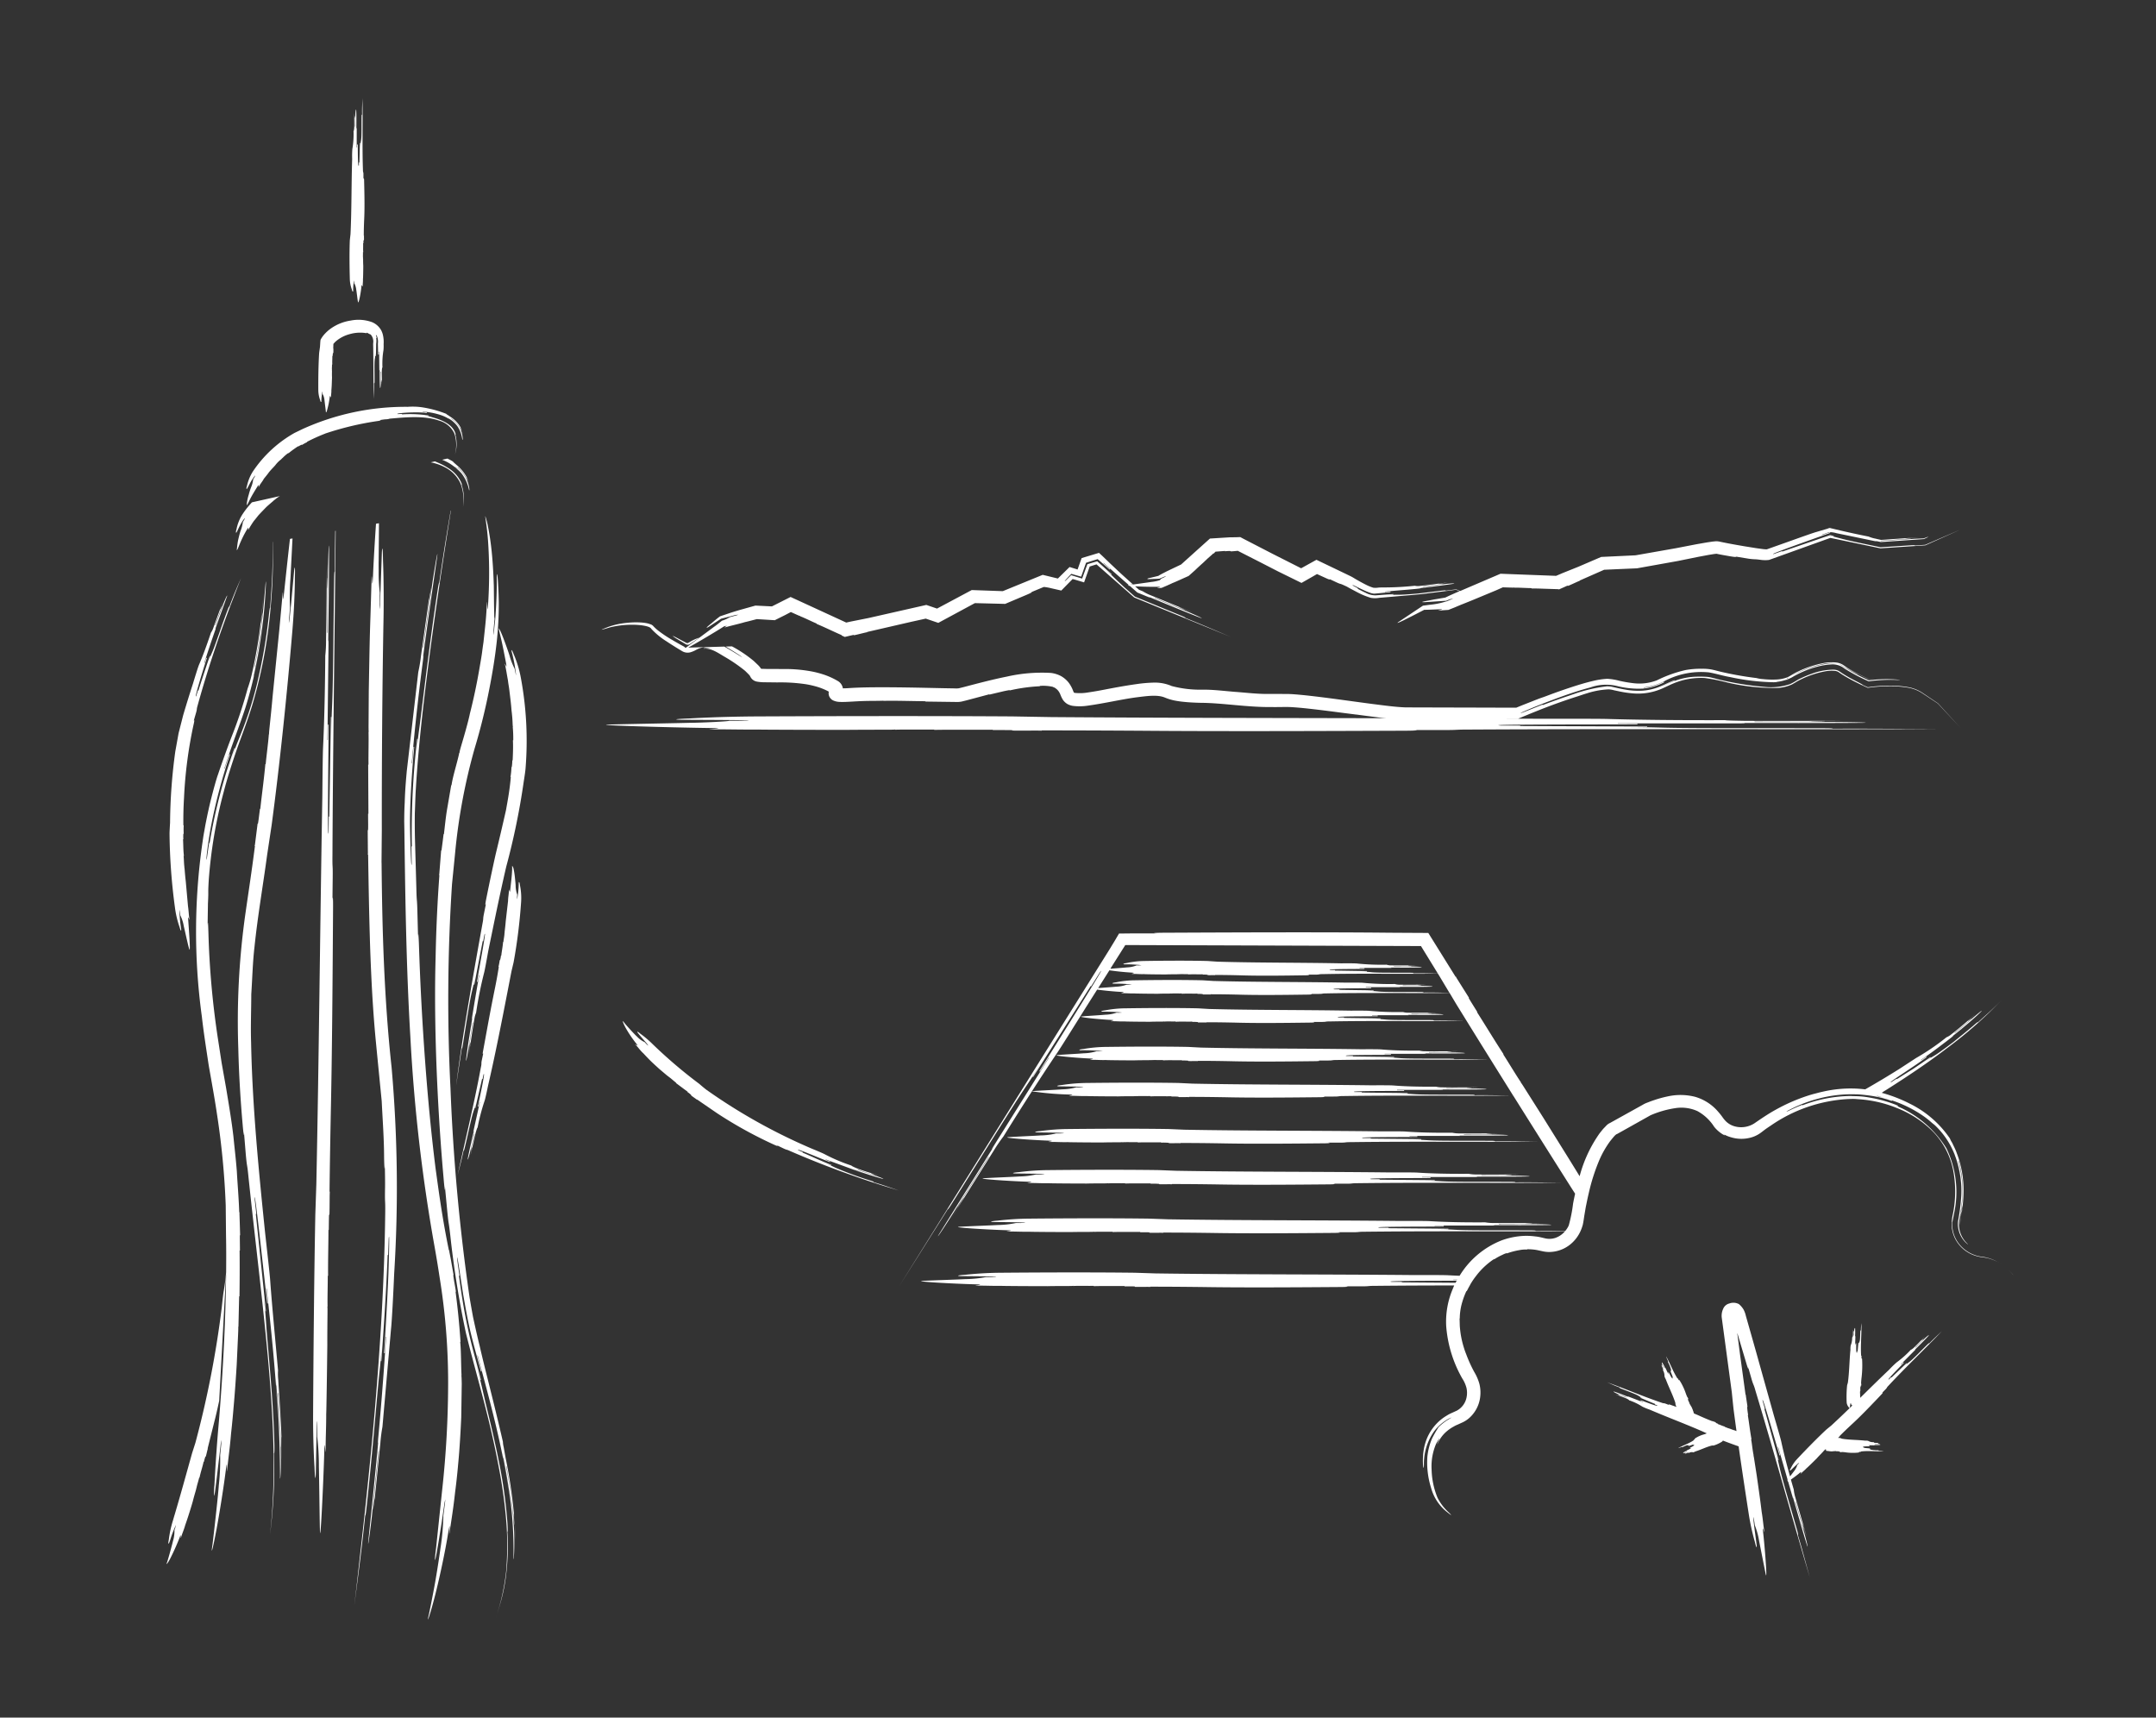 <?xml version="1.0" encoding="UTF-8"?>
<svg xmlns="http://www.w3.org/2000/svg" width="354" height="282" viewBox="0 0 354 282">
  <rect x="0" y="0" width="354" height="282" fill="#333333" stroke="none"/>
  <defs>
    <clipPath id="nujpopw6pa">
      <path data-name="Rechteck 4134" style="fill:#fff" d="M0 0h303.296v249.768H0z"></path>
    </clipPath>
  </defs>
  <path data-name="Rechteck 4129" style="fill:transparent" d="M0 0h354v282H0z"></path>
  <g data-name="Gruppe 28436">
    <g data-name="Gruppe 28435" style="clip-path:url(#nujpopw6pa)" transform="translate(27.352 16.117)">
      <path data-name="Pfad 19385" d="M163.947 59.372c-.055 0-.108.006-.163.011v.008c.047 0 .11-.015.16-.019" transform="translate(100.641 36.483)" style="fill:#fff"></path>
      <path data-name="Pfad 19386" d="M166.7 58.468c.557-.22 1.127-.417 1.713-.583a17.919 17.919 0 0 0-1.713.583" transform="translate(102.433 35.569)" style="fill:#fff"></path>
      <path data-name="Pfad 19387" d="M165.317 59.081a5.218 5.218 0 0 1-.728.26c.077-.021.15-.027.229-.055a2.6 2.6 0 0 0 .5-.205" transform="translate(101.136 36.304)" style="fill:#fff"></path>
      <path data-name="Pfad 19388" d="M165.545 58.8a.627.627 0 0 1 .057-.031l-.019.008c-.011.01-.026.015-.037.023" transform="translate(101.724 36.112)" style="fill:#fff"></path>
      <path data-name="Pfad 19389" d="M167.151 58.305c-.421.173-.852.363-1.277.584-.1.05-.2.108-.3.163a14.782 14.782 0 0 1 1.573-.748" transform="translate(101.744 35.827)" style="fill:#fff"></path>
      <path data-name="Pfad 19390" d="M53.632 56.055a.606.606 0 0 0 .628-.018l1.59-1.067a6.648 6.648 0 0 0-1.645.751c-.266.14-.215.126-.316.14a.287.287 0 0 1-.145-.016l-.1-.052c-1.521-.807-3.008-1.626-1.59-.681l1.582.943" transform="translate(31.633 33.605)" style="fill:#fff"></path>
      <path data-name="Pfad 19391" d="m100 50.8 2.74 1.124z" transform="translate(61.45 31.214)" style="fill:#fff"></path>
      <path data-name="Pfad 19392" d="M129.324 49.713c-.618.087-1.211.158-1.8.221l1.794-.224" transform="translate(78.364 30.547)" style="fill:#fff"></path>
      <path data-name="Pfad 19393" d="M108.915 46.043v.023c.063-.018.055-.023 0-.023" transform="translate(66.924 28.292)" style="fill:#fff"></path>
      <path data-name="Pfad 19394" d="M61.966 76.761c3.21-.027 4.814.055 8.022.027 0 .027 9.616.055 14.427.055 0 0 1.6-.027 6.413-.027 1.6 0 1.6-.027 1.6-.055v.055c1.606-.055 4.814 0 6.419-.027v.055c3.2-.055 6.411 0 9.616-.027v.055c1.606 0 3.206 0 3.206.027v.057c1.606.027 4.813-.027 4.813.027v-.055c6.416 0 11.225.027 16.035.055 12.825.11 28.865.055 43.3 0 1.6 0 3.2-.055 1.6-.111h4.811c3.2 0 1.6-.082 4.808-.082 25.662-.137 51.318 0 76.973-.082-6.416-.027-11.227-.082-17.638-.055 0-.027 0-.082-1.6-.082-9.622-.029-20.846.027-25.656-.084-1.6-.027-3.206-.11-8.019-.11h4.813v-.082c-6.416-.027-14.437-.057-20.851-.084v-.082h-3.2c-3.206-.194 14.433-.165 22.453-.194v-.11h-3.21v-.055h20.843c0-.027 0-.055-1.6-.055 6.416 0 14.433.027 20.846-.027 1.6-.027 0-.111-4.808-.139h-12.839v-.055c3.21 0 8.019.027 11.227 0 1.6-.027-3.208-.082-1.606-.11 1.606 0 3.211 0 4.818-.027-4.818 0-11.229.027-16.043 0-1.6-.027-3.206-.057-3.206-.111-8.013.027-14.427-.055-19.24-.192-1.2-.042-6.051-.037-10.425-.031-2.16-.011-4.336-.019-6.513-.027l1.761-.008h.441l.415-.17.46-.194.928-.384 1.863-.746c2-.781 4.022-1.51 6.053-2.154.5-.157.99-.337 1.487-.481a13.559 13.559 0 0 1 3.628-.67 4.426 4.426 0 0 1 .881.153l1.007.211a17.507 17.507 0 0 0 2.107.3 9.8 9.8 0 0 0 4.357-.622c.347-.126.678-.289 1.006-.441l.873-.407a14.032 14.032 0 0 1 1.781-.647 11.941 11.941 0 0 1 3.731-.413 31.528 31.528 0 0 1 3.8.759 33.584 33.584 0 0 0 8.271.87 6.654 6.654 0 0 0 2.27-.563l.539-.308c.129-.076.244-.16.384-.231.266-.152.547-.291.833-.426a15.512 15.512 0 0 1 3.605-1.175 5.779 5.779 0 0 1 1.711-.092 1.434 1.434 0 0 1 .544.17c.289.2.6.412.9.591.6.368 1.212.7 1.826 1.014l.925.459 1.177.544 1.022-.128.767-.068a25.584 25.584 0 0 1 1.537-.066 17.52 17.52 0 0 1 3.014.194 6.14 6.14 0 0 1 2.611.948l2.565 1.7 3.084 3.31.652.7-.643-.7-3.066-3.342-2.506-1.69a6.149 6.149 0 0 0-2.544-.988 16.543 16.543 0 0 0-3.009-.224c-.521 0-1.054.021-1.593.061l-.817.069-1.061.132c-.27-.121-.557-.252-.848-.384.015-.032.026-.053-1.542-.861a24.034 24.034 0 0 1-1.755-1.012c-.7-.476-.814-.589-1.451-.63a10.335 10.335 0 0 0-3.631.683 17.174 17.174 0 0 0-1.765.731c-.607.265-.964.588-1.771.959a9.738 9.738 0 0 1-4.107.463 49.7 49.7 0 0 1-6.865-1.054c-1.011-.21-1.945-.538-2.638-.6a18.278 18.278 0 0 0-2.134-.015 11.12 11.12 0 0 0-2.8.539 16 16 0 0 0-2.079.856c-.168.079-.362.155-.549.231.8-.355 1.469-.712 2.225-.986l-.029-.077c-.8.286-1.529.688-2.433 1.067a9.232 9.232 0 0 1-2.848.654 12.238 12.238 0 0 1-2.966-.208 29.02 29.02 0 0 1-1.442-.3l-.712-.16c-.223-.032-.41-.037-.622-.055a24.661 24.661 0 0 0-5.494 1.274c-.273.087-.531.182-.8.273-1.5.5-2.956 1.022-4.322 1.542l-.029-.077-3.2 1.275c-1.611.588 1.855-1 6.873-2.79l.124-.045c1.275-.438 2.646-.89 4.067-1.263a7.684 7.684 0 0 1 4.319-.245 14.583 14.583 0 0 0 4.249.442 9.388 9.388 0 0 0 3.537-1.033l-.048-.1a10.982 10.982 0 0 1-1.187.5l-.144.052a8.445 8.445 0 0 1-1.965.439v-.055a9.759 9.759 0 0 0 3.6-1.143 12.856 12.856 0 0 1 7.115-1.324c1.188.21 2.315.572 3.489.772a36.607 36.607 0 0 0 7.112.844c.194 0 .389-.024.584-.04-.011-.032-.128.01-1.715-.027a7.325 7.325 0 0 0 4.1-.709 15.863 15.863 0 0 1 4.188-1.771 10.52 10.52 0 0 1 2.294-.373 3.094 3.094 0 0 1 2.2.678 30.212 30.212 0 0 0 3.965 2.089 26.627 26.627 0 0 1 4.485-.231c.827.032.87.013.116-.06a22.671 22.671 0 0 0-4.577.129l-.541-.253a30.77 30.77 0 0 1-3.161-1.692l-.7-.462a2.349 2.349 0 0 0-.87-.312 5.5 5.5 0 0 0-1.7.008 17.824 17.824 0 0 0-6.482 2.449l-.019-.052a6.682 6.682 0 0 0 1.159-.625 15.014 15.014 0 0 1 1.371-.673 17.606 17.606 0 0 1 3.087-.995 5.487 5.487 0 0 1 3.34.086 25.5 25.5 0 0 0 2.465 1.451c.77.381.008-.019-.723-.457s-1.416-.922-.706-.478c.573.352 1.171.681 1.778.991l.919.452c.3.144.659.31.814.371l.938-.119-.936.1-.735-.341-.872-.429c-.583-.3-1.175-.614-1.748-.962q-.434-.259-.841-.547a2.713 2.713 0 0 0-1.177-.433 7.15 7.15 0 0 0-2.254.119 17.038 17.038 0 0 0-4.064 1.371c-.626.273-1.263.744-1.729.938a5.8 5.8 0 0 1-1.7.358 14.636 14.636 0 0 1-2.3-.065 5.121 5.121 0 0 1-1.049-.171 54.642 54.642 0 0 1-5.986-1.062c-.467-.113-.919-.247-1.429-.347a7.742 7.742 0 0 0-1.5-.115 13.768 13.768 0 0 0-2.774.216 21.164 21.164 0 0 0-4.681 1.683 8.048 8.048 0 0 1-3.821.471 21.249 21.249 0 0 1-2.294-.391 10.163 10.163 0 0 0-2.034-.334 13.1 13.1 0 0 0-2.3.346c-1.295.3-2.617.709-3.907 1.137.032-.011.063-.024.1-.036-.036.011-.071.026-.1.037a93.514 93.514 0 0 0-3.074 1.078l-.943.354c-.373.14-.751.258-1.124.4l-2.6 1.022-.647.265-.284.116a.181.181 0 0 1-.108.023h-1.337q-5.58-.017-11.19-.031l-5.607-.016c-1.744-.065-3.644-.339-5.48-.567-3.705-.483-7.4-1.038-11.143-1.437-.948-.086-1.87-.189-2.877-.2l-2.759-.006c-1.861.039-3.626-.179-5.488-.323-1.837-.132-3.658-.392-5.568-.378a18.181 18.181 0 0 1-5.069-.594 7.014 7.014 0 0 0-3.021-.562 22.961 22.961 0 0 0-2.812.252c-1.82.252-3.586.586-5.341.923a57.23 57.23 0 0 1-2.562.438 7.935 7.935 0 0 1-2.215.068c-.136-.071-.077.034-.221-.279a5.346 5.346 0 0 0-.744-1.392 4.3 4.3 0 0 0-1.292-1.1 4.805 4.805 0 0 0-1.623-.5 25.932 25.932 0 0 0-7.234.6c-2.3.46-4.663 1.082-7.034 1.707l-.84.208a2.85 2.85 0 0 1-.673.024L100.356 70l-3.82-.082c-2.569-.048-5.17-.087-7.787-.065-1.3.011-2.654.047-3.944.134-.305.023-.657.036-.959.034a1.673 1.673 0 0 0-.823-1.2 11.483 11.483 0 0 0-1.2-.622q-.489-.22-.986-.391a15.663 15.663 0 0 0-1.989-.536 24.175 24.175 0 0 0-3.909-.417l-3.652-.016-.777-.023c-.136-.008-.058 0-.092-.011l-.1-.147a3.727 3.727 0 0 0-.42-.48l-.67-.638a21.1 21.1 0 0 0-3.587-2.41l-1.041.031c.746.442 1.416.854 1.891 1.169a5.2 5.2 0 0 1 .852.625s-1.459-.936-2.958-1.787l-.911.026-4.527.128-.486.015.023-.013a101.96 101.96 0 0 0 2.336-1.34c.249-.145.5-.294.748-.442l.76-.455c.759-.457 1.474-.894 2.023-1.242l.06-.029.308-.048c.068-.006.073.006.039.029-.071.048-.307.142-.279.166-.016.031-.019.055-.01.069l.031-.024.749-.2.794-.2c.52-.128 1.043-.258 1.726-.457 0 0 .231-.05.609-.145l1.346-.349 2.945.181 1.708-.851.933-.492.859.387c.673.307.685.283.7.257l-.023.05c.7.258 2.021.922 2.706 1.2l-.023.05c1.4.58 2.607 1.19 4.131 1.853l-.019.053.525.239c.436-.1.833-.2 1.151-.268a1.464 1.464 0 0 1 .345-.06l.013.053c.728-.145 2.154-.541 2.167-.488l-.013-.053 7.21-1.66 2.417-.534 2.062.7 6.006-3.243 4.971.126 3.45-1.461c.683-.283 1.345-.617.641-.384l2.05-.851.158-.068.029-.016h.069l.247.032a9.737 9.737 0 0 1 1 .2l1.576.358q.932-.952 1.857-1.891c.205.06-.294-.092.366.1l1.519.45.92-2.607 1.12-.35 6.192 5.438 14.041 5.736 1.865.762a274.45 274.45 0 0 1-1.8-.764c-1.9-.809-3.6-1.532-5.7-2.375.01-.024.031-.076-.654-.357l-7.653-3.153-1.658-1.466-1.164-1.085c-.538-.509-1.038-1.057-2.707-2.523l1.669 1.466.055-.063c-.733-.654-1.527-1.366-2.373-2.123l-1.61.476c-.3.809-.588 1.6-.865 2.362l-1.718-.53-.026.024-.026-.09-.923.923c-.215.165-.2.111-.016-.1s.551-.605.928-1l1.623.463.8-2.283 1.91-.6 1.978 1.721.073-.084-1.112-.977v-.006l.031-.034 4.159 3.652-.058.01c-.168.036-.1.069.116.1.026 0 .053.008.084.011l1.242 1.091 2.058.844c.011-.026.021-.052-.662-.333 2.738 1.124 6.15 2.552 8.909 3.623.694.255.042-.1-2-.969l-5.478-2.246.021-.05 4.793 1.965c.694.255-1.338-.639-.644-.384.686.281 1.371.562 2.067.819l-6.849-2.808a7.839 7.839 0 0 1-1.327-.664l-.61-.247-.652-.572c1.09.063 2.682.1 3.641.086 1.022-.01-.039.14.013.22l.712-.048.914-.392c.065-.027.147-.068.215-.1.191-.082.375-.161.609-.278 0 0 .342-.136.831-.352l1.863-.836c.4-.352.768-.685 1.066-.948 0 0 .316-.323 1.325-1.225.336-.3.318-.323.3-.344l.037.042c.3-.344 1.009-.906 1.327-1.227a.437.437 0 0 1 .037.04l.325-.325 1.561-.118v.055a5.577 5.577 0 0 1 .9-.039v.055c.35 0 .974-.077 1.137-.081v-.032h.01l3.663 1.865 3 1.542c1.254.615 2.53 1.243 3.839 1.887l1.818-1.036.626-.362c.152-.087.048-.032.087-.058h.016l.478.216 1.036.471c.408.192.841.334.455.094l1.227.576c.815.384.442.116 1.259.5.168.079.392.17.447.207l.52.291 1.056.56a12.629 12.629 0 0 0 2.349.988 3.936 3.936 0 0 0 1.387 0l1.175-.1 2.354-.205c1.568-.136 3.145-.247 4.677-.462l3.647-.459.752-.1.305.116.291.11-.66.283-.957.428-.446.21-.215.1c-.06.031-.026.019-.044.032l-1.916.323-.791.158c-.573.1-1.739.305-.685.276.854-.055 2.335-.153 3.521-.231a5.984 5.984 0 0 1 1.15-.389 11.62 11.62 0 0 1-1.122.5l-.065.006a12.671 12.671 0 0 1-2.743.551l-1.045.14-1.284.856-2.278 1.518-.279.187c-.673.441-.271.292.622-.137l.329-.165c.42-.21.852-.425 1.3-.652l1.8-.928c.071 0 .289 0 .525-.008l.641-.023 1.13-.047c1.408-.058.011.137.018.22l.807-.069.852-.057 1.007-.4.993-.42s.983-.384 2.2-.886l3.654-1.519 1.082-.481 1.187.037c.7.024.7 0 .706-.031v.055c.706-.031 2.11.073 2.816.069v.055c.7 0 1.406.021 2.109.048l2.343.074.011.057 1.1-.491a1.971 1.971 0 0 1 .412-.157l.023.05c.654-.263 1.916-.886 1.939-.836l-.023-.05 4.01-1.765 2.234-.1 3.15-.136 6.728-1.206 3.415-.693 1.687-.315.817-.131.354-.04c.1-.006.053 0 .071-.006.814.179 1.506.287 2.241.417.7.124 1.406.187.718.013l2.1.347a9.086 9.086 0 0 0 1.376.134c.16.011.386.034.767.082a5.157 5.157 0 0 0 1.414.021l2.543-.914 6.676-2.4c.354-.121.89-.323.862-.3l.98.2 2.368.494.346.071 4.514.943 7.378-.491 5.811-2.611-5.833 2.523-1.674.119c0-.027 0-.082-.707-.037l-4.963.323-3.715-.783-.32-.071c-.933-.2-1.731-.387-2.3-.538l-1.193-.313c-.245-.06-.617-.161-.746-.178l-1.137.387.99-.35c.176-.11.323 0 .731.06l.016-.081c-.4-.066-.578-.189-.8-.06l-1.078.37-2.234.768-4.341 1.492-.023-.079-1.329.47c-1.392.3 5.97-2.3 9.214-3.449v-.113c-.439.119-.883.3-1.325.45l-.018-.052 1.174-.415a4.454 4.454 0 0 1 1.225.178l2.425.5 2.841.589 1.263.263c.006-.027.011-.055-.676-.2l1.419.3 7.054-.489.505-.236c.454-.223.21-.165-.531.128-.418.016-.911.037-1.49.061l-5.526.368-.044-.01.006-.055.04.01 4.816-.321c.7-.074-1.409.011-.71-.063.7-.048 1.406-.1 2.107-.17l-6.2.421-.681-.149-.21-.053a5.265 5.265 0 0 1-1.146-.341q-2.586-.516-4.642-1l-.995-.236-.6-.142c-.237-.1-.471.1-.683.131l-1.635.483c-.509.136-2.5.844-4.291 1.485l-3.866 1.372a4.78 4.78 0 0 1-.749-.055l-.993-.136-2.013-.323c-1.332-.229-2.727-.473-3.989-.748a2.57 2.57 0 0 0-.7-.057l-.486.048-.885.131-1.724.3-3.389.655L214 48.182l-5.644.268-3.741 1.608L202 51.107l-1.041.446-9.131-.345-5.507 2.357-.961.412-.153.066-.176-.073-.488-.2-1.316.166-.386.048c0-.027-.011-.082-.46-.026l-4.1.5c-1.308.11-2.446.2-3.132.2a22.412 22.412 0 0 0-2.275.087l1.361-.118v-.084l-2.946.215a3.44 3.44 0 0 1-1.611-.428c-.465-.213-.9-.439-1.3-.659l.011-.021.027-.052-.8-.436c-.287-.262.291.044 1.238.5.189.089.386.184.6.283a9.374 9.374 0 0 0 1.054.417 2.067 2.067 0 0 0 .61.113l.581-.053 2.063-.194v-.109l-.9.077v-.055c1.338-.129 2.569-.221 3.8-.326a81.798 81.798 0 0 0 2.042-.2c0-.027-.021-.047-.452 0 1.792-.216 4.035-.475 5.82-.751.444-.084-.015-.11-1.361.031l-3.583.447-.006-.055c.9-.111 2.243-.252 3.135-.391.444-.084-.906.029-.462-.055.449-.055.9-.111 1.342-.2-1.345.168-3.132.42-4.479.56a2.494 2.494 0 0 1-.906-.018 47.991 47.991 0 0 1-5.354.273c-.11 0-.333.006-.625.027a3 3 0 0 1-.843.016 7.145 7.145 0 0 1-.911-.349 27.488 27.488 0 0 1-1.834-.98c-.354-.191-.555-.357-1.035-.588l-1.022-.494-4.521-2.168-2.512 1.39-4.6-2.325c-1.584-.817-3.169-1.637-4.826-2.491l-.572-.305-.66.027-1.095.013-3.219.2c-1.561 1.4-3.171 2.85-4.737 4.259-.807.384-1.6.762-2.354 1.124l-.82.42c-.22.123-.593.323-.517.316l-1.224.3c-.447.082-.891.221-.438.247l1.781-.073.725-.3c.216-.082.357-.124.37-.1a5.846 5.846 0 0 1-.809.4c.011.036-.107.144-.22.25a7.06 7.06 0 0 1-1.364.283l-1.682.234-.988.139-.345.047-.063-.055-.518-.011.473-.029c-.786-.7-1.566-1.4-2.223-2.01l-1.392-1.309-1.3-1.253-.575-.53-2.853.862c-.2.573-.425 1.2-.638 1.8l-.029.074c-.063-.023-.268-.087-.16-.057l-1.151-.355-1.921 1.891-2.49-.605-6.552 2.678-5.1-.181-5.7 3.043-1.758-.6-9.509 2.154-2.906.578c-.355.079-.888.2-.743.161-2.911-1.34-6.032-2.777-9.128-4.2L72.2 56.569l-2.709-.132-2.284.639c-.672.189-1.3.383-1.868.567l-1.663.56-.425.323-.252.205-.4.334-.333.287c-.584.459-1.137.962-.492.6l2.076-1.361 1.963-.5a3.369 3.369 0 0 1 .856-.155 2.376 2.376 0 0 1-.439.144l-.98.27a4.89 4.89 0 0 1-1.25.567c-.544.441-1.032.827-1.335 1.03-.262.2-.806.6-1.429 1.061l-.8.594-.123.092-1.13.838c-.436.323-.8.6-1.064.788l-.037.029-.257.006.14-.094c-.039-.016-.087-.027-.121-.045l-.124-.071a52.717 52.717 0 0 1-1.941-1.1 19.389 19.389 0 0 1-2.379-1.603 7.07 7.07 0 0 1-.584-.542c-.006-.01-.019-.011-.026-.019a1.1 1.1 0 0 0-.452-.349c-.048-.023-.123-.037-.178-.058-.142-.047-.286-.1-.428-.128A7.749 7.749 0 0 0 50.5 59.2a14.624 14.624 0 0 0-2.325.092 12.49 12.49 0 0 0-2.662.58c-.113.039-.232.079-.307.111-1.56.61-1.075.475.47.013.115-.031.25-.058.379-.086a14.752 14.752 0 0 1 2.722-.321 13.361 13.361 0 0 1 1.965.076c.625.082 1.466.245 1.632.565.044.055.092.094.137.145a12.287 12.287 0 0 0 2.389 1.936c.875.584 1.711 1.1 2.575 1.616a1.76 1.76 0 0 0 1.332.182 4.749 4.749 0 0 0 .943-.4 3.279 3.279 0 0 1 1.217-.413c2.725.391-.063 0 .026.22 1.23-.126 2.283.646 3.4 1.3a26.006 26.006 0 0 1 3.4 2.33c.039.036.113.11.27.265l.329.329.132.145.039.055.129.234a1.5 1.5 0 0 0 1.093.752 7.2 7.2 0 0 0 1.175.1c.647.006 1.364.015 2.121.024a28.325 28.325 0 0 1 4.622.286 14.622 14.622 0 0 1 2.167.51 10.092 10.092 0 0 1 .953.365c.265.11.7.339.639.312a.126.126 0 0 1 .066.066l-.015.163a1.275 1.275 0 0 0 .341.954 1.752 1.752 0 0 0 .216.2l.163.09a2.715 2.715 0 0 0 1.09.255c1.3.06 2.892-.178 5.471-.165.822-.011 1.221-.018 1.5-.023.215-.01.215-.024.215-.037v.055c1.723-.058 5.173.048 6.9.057v.057l5.212.068a3.467 3.467 0 0 0 .854-.1l.657-.163 1.259-.333 2.498-.667.013.053 2.288-.541c.623-.142 1.041-.2 1.041-.2a.52.52 0 0 1 .011.053 27.872 27.872 0 0 1 4.947-.686v-.055a7.233 7.233 0 0 1 2.123.149 1.387 1.387 0 0 0 .292.129 3.347 3.347 0 0 1 .341.245 2.012 2.012 0 0 1 .473.593c.145.236.179.51.53 1.117a2.35 2.35 0 0 0 .757.735 2.819 2.819 0 0 0 .888.308 8.847 8.847 0 0 0 2.49-.037c2.917-.408 5.371-1.011 7.9-1.355 1.658-.2 3.437-.491 4.7.013a8.6 8.6 0 0 0 1.466.468 14.178 14.178 0 0 0 1.5.234c.982.108 1.952.155 2.929.178 3.678.018 7.62.741 11.734.694.995.018 2.094-.031 2.964 0 .953.052 1.939.14 2.93.25 1.981.215 3.978.476 5.972.736l5.972.762c.284.032.572.055.854.086-18.778-.039-37.579-.057-54.913-.187l-6.418-.11c-12.822-.084-28.86-.057-41.686 0-6.416.027-11.225.331-11.225.331-1.606.055-3.208.165-1.606.22 3.21.027 11.222.027 11.222.139 0 .027-1.6.027-3.2.027 0 .11-4.81.331-6.413.331-.76.026-3.323.076-5.977.129-2.946.058-6.009.118-6.853.147-4.811.082 9.622.5 16.033.578 3.21.057 0 .139 0 .221M218 69.832a10.927 10.927 0 0 1-1.151.383 10.124 10.124 0 0 0 1.151-.383m-48.037-16.7a18.933 18.933 0 0 1-1.033-.509q.518.271 1.033.509m-88.436 17.55v-.1c0 .011.015.021.01.036l-.011.055" transform="translate(27.192 26.874)" style="fill:#fff"></path>
      <path data-name="Pfad 19395" d="m82.978 108.768-.633 1.011.633-1.011" transform="translate(50.599 66.835)" style="fill:#fff"></path>
      <path data-name="Pfad 19396" d="M84.09 107.431c-.417.667-.9 1.442-1.353 2.159l1.353-2.159" transform="translate(50.84 66.014)" style="fill:#fff"></path>
      <path data-name="Pfad 19397" d="m84.15 106.861-.576.92c.216-.345.417-.664.576-.92" transform="translate(51.354 65.664)" style="fill:#fff"></path>
      <path data-name="Pfad 19398" d="M97.9 94.481c.923.055 0 .137 0 .221.923-.027 1.384.055 2.307.027 0 .027 2.766.055 4.149.055 0 0 .462-.027 1.844-.027.462 0 .462-.027.462-.055v.055c.462-.055 1.384 0 1.847-.027v.055c.92-.055 1.844 0 2.764-.027v.055a5.915 5.915 0 0 1 .922.027v.055c.463.027 1.385-.027 1.385.027v-.055c1.845 0 3.229.027 4.611.055 3.689.111 8.3.055 12.451 0 .462 0 .922-.055.462-.11h1.384c.922 0 .46-.082 1.382-.082 7.381-.139 14.76 0 22.138-.084-1.845-.027-3.229-.082-5.073-.055 0-.027 0-.082-.462-.082-2.767-.027-5.995.027-7.378-.082a22.5 22.5 0 0 0-2.305-.111h1.384v-.082c-1.845-.027-4.152-.055-6-.082v-.082h-.922c-.922-.194 4.151-.166 6.456-.194v-.11h-.922v-.056h5.993c0-.027 0-.057-.46-.057 1.845 0 4.151.029 5.995-.027.462-.027 0-.11-1.382-.137h-3.692v-.055c.923 0 2.307.027 3.229 0 .462-.027-.922-.084-.462-.111.462 0 .923 0 1.385-.027-1.385 0-3.229.027-4.614 0a3.065 3.065 0 0 1-.922-.11 50.746 50.746 0 0 1-5.533-.194c-.349-.042-1.763-.036-3.03-.031-7.761-.132-15.958-.081-23.255-.273l-1.847-.11c-3.686-.082-8.3-.055-11.988 0a17.935 17.935 0 0 0-3.229.331c-.462.055-.922.166-.462.221a27.347 27.347 0 0 1 3.227.137 5.915 5.915 0 0 1-.92.027 5.981 5.981 0 0 1-1.845.331c-.218.027-.956.077-1.718.129-.849.058-1.729.118-1.971.147-1.384.084 2.767.5 4.611.58" transform="translate(57.151 56.855)" style="fill:#fff"></path>
      <path data-name="Pfad 19399" d="M155.814 98.514c0-.027 0-.082-.52-.082-3.121-.027-6.76.027-8.319-.082-.521-.029-1.04-.111-2.6-.111h1.561v-.082c-2.081-.027-4.682-.055-6.761-.082v-.082h-1.04c-1.04-.194 4.68-.166 7.281-.194v-.111h-1.041v-.055h6.758c0-.027 0-.055-.518-.055 2.079 0 4.68.027 6.76-.027.52-.027 0-.11-1.56-.137h-4.16v-.055c1.04 0 2.6.027 3.641 0 .52-.029-1.041-.084-.521-.111.521 0 1.041 0 1.563-.027-1.563 0-3.642.027-5.2 0a3.878 3.878 0 0 1-1.04-.11c-2.6.027-4.677-.055-6.238-.194-.391-.042-1.962-.036-3.381-.031-8.76-.132-18.019-.081-26.258-.273l-2.081-.11c-4.157-.082-9.359-.055-13.516 0a22.687 22.687 0 0 0-3.641.331c-.521.055-1.041.165-.521.221a34.737 34.737 0 0 1 3.639.137 7.509 7.509 0 0 1-1.038.027 7.569 7.569 0 0 1-2.079.331c-.247.026-1.078.078-1.939.129-.956.058-1.947.118-2.222.147-1.56.082 3.119.5 5.2.58 1.041.055 0 .137 0 .22 1.041-.027 1.561.057 2.6.027 0 .029 3.118.057 4.677.057 0 0 .521-.027 2.079-.027.521 0 .521-.029.521-.057v.057c.52-.057 1.56 0 2.081-.029v.057c1.038-.057 2.079 0 3.118-.027v.055a7.528 7.528 0 0 1 1.04.027v.055c.521.027 1.561-.027 1.561.027v-.058c2.081 0 3.641.027 5.2.055 4.157.11 9.359.055 14.038 0 .52 0 1.04-.055.52-.11h1.561c1.038 0 .52-.084 1.558-.084 8.323-.137 16.642 0 24.961-.082-2.081-.027-3.641-.082-5.72-.055" transform="translate(55.613 59.266)" style="fill:#fff"></path>
      <path data-name="Pfad 19400" d="M90.981 105.9c-.3.026-1.324.077-2.378.129-1.172.058-2.388.118-2.724.147-1.913.082 3.826.5 6.376.58 1.275.055 0 .137 0 .22 1.275-.027 1.913.055 3.19.027 0 .027 3.823.057 5.736.057 0 0 .638-.029 2.549-.029.638 0 .638-.027.638-.055v.055c.639-.055 1.915 0 2.554-.027v.057c1.274-.057 2.548 0 3.823-.029v.057a11.284 11.284 0 0 1 1.274.027v.055c.639.027 1.915-.027 1.915.027v-.055c2.551 0 4.464.027 6.376.055 5.1.11 11.477.055 17.215 0 .638 0 1.275-.055.638-.11h1.913c1.274 0 .638-.084 1.912-.084 10.205-.137 20.407 0 30.607-.082-2.551-.027-4.464-.082-7.013-.055 0-.027 0-.082-.638-.082-3.826-.027-8.29.027-10.2-.084-.638-.027-1.275-.11-3.189-.11h1.913v-.082c-2.551-.027-5.739-.055-8.29-.082v-.084H143.9c-1.275-.192 5.738-.165 8.926-.192v-.111h-1.275v-.055h8.287c0-.027 0-.055-.636-.055 2.551 0 5.739.027 8.289-.027.638-.027 0-.11-1.912-.137h-5.1v-.057c1.275 0 3.187.027 4.464 0 .638-.027-1.277-.082-.639-.11.639 0 1.277 0 1.916-.027-1.916 0-4.466.027-6.38 0a5.777 5.777 0 0 1-1.275-.11c-3.185.027-5.736-.055-7.649-.194-.479-.042-2.406-.036-4.146-.031-10.743-.134-22.1-.081-32.2-.273l-2.552-.11c-5.1-.082-11.476-.055-16.574 0a33.929 33.929 0 0 0-4.464.331c-.639.055-1.275.165-.639.221 1.277.027 4.462.027 4.462.137a11.3 11.3 0 0 1-1.274.027 11.2 11.2 0 0 1-2.549.331" transform="translate(52.535 64.398)" style="fill:#fff"></path>
      <path data-name="Pfad 19401" d="M88.982 110.078c-.331.026-1.445.077-2.6.129-1.28.058-2.607.118-2.974.147-2.091.082 4.178.5 6.963.58 1.393.055 0 .137 0 .22 1.393-.027 2.091.057 3.484.027 0 .029 4.177.056 6.266.056 0 0 .7-.027 2.785-.027.7 0 .7-.029.7-.057v.057c.7-.057 2.091 0 2.788-.029v.056c1.392-.056 2.785 0 4.177-.027v.055a13.477 13.477 0 0 1 1.392.027v.055c.7.027 2.091-.027 2.091.027v-.055c2.787 0 4.876.027 6.965.055 5.57.11 12.536.055 18.8 0 .7 0 1.392-.055.7-.11h2.089c1.392 0 .7-.084 2.089-.084 11.145-.137 22.288 0 33.429-.082-2.787-.027-4.876-.082-7.661-.055 0-.027 0-.082-.7-.082-4.18-.027-9.054.027-11.142-.084-.7-.027-1.393-.11-3.484-.11h2.091v-.082c-2.787-.027-6.271-.055-9.054-.082v-.084h-1.395c-1.392-.192 6.269-.165 9.751-.192v-.111h-1.393v-.055h9.052c0-.027 0-.055-.7-.055 2.787 0 6.269.027 9.054-.027.7-.027 0-.11-2.089-.137h-5.572v-.057c1.393 0 3.482.027 4.876 0 .7-.027-1.393-.082-.7-.11.7 0 1.393 0 2.092-.027-2.092 0-4.877.027-6.968 0a6.867 6.867 0 0 1-1.393-.11c-3.479.027-6.266-.055-8.355-.194-.525-.042-2.628-.036-4.529-.031-11.734-.132-24.133-.081-35.168-.273l-2.788-.11c-5.568-.082-12.533-.055-18.1 0a40.393 40.393 0 0 0-4.876.331c-.7.055-1.393.165-.7.221 1.393.027 4.874.027 4.874.137a13.469 13.469 0 0 1-1.392.027 13.306 13.306 0 0 1-2.785.331" transform="translate(50.996 66.964)" style="fill:#fff"></path>
      <path data-name="Pfad 19402" d="M183.271 94.587c-.544.442-1.061.864-1.576 1.275.392-.32 1.179-.957 1.573-1.277" transform="translate(111.647 58.122)" style="fill:#fff"></path>
      <path data-name="Pfad 19403" d="M87.246 120.1a61.148 61.148 0 0 1-5.94-2.175c-.36-.168-.707-.363-1.811-.8.362.16.739.279 1.109.421l.029-.077c-1.477-.559-3.264-1.408-4.716-2.028l.034-.076-.727-.307c-.644-.492 3.326 1.246 5.168 1.941.01-.026.029-.077.04-.1-.247-.092-.5-.176-.735-.283l.018-.047c1.7.625 3.192 1.17 4.795 1.757 0-.024-.045-.06-.35-.173 1.464.578 3.344 1.156 4.856 1.584.383.092.032-.1-1.082-.486s-1.882-.557-2.982-.983l.018-.052c.73.291 1.852.651 2.607.865.383.092-.723-.315-.341-.224.375.119.749.237 1.132.329-1.12-.36-2.636-.777-3.721-1.235-.358-.161-.718-.323-.7-.375a28.852 28.852 0 0 1-4.328-1.826c-.25-.15-1.3-.588-2.27-.99a93.164 93.164 0 0 1-17.2-9.613c-.313-.229-.907-.73-1.2-.99a79.195 79.195 0 0 1-7.627-6.492 16.928 16.928 0 0 0-2.063-1.752c-.289-.258-.622-.484-.417-.153.452.626 1.794 2.031 1.71 2.112a3.5 3.5 0 0 1-.547-.552 3.98 3.98 0 0 1-1.292-.94c-.155-.124-.628-.618-1.093-1.127s-.928-1.035-1.046-1.208c-.339-.491-.165.1.305.949a19.432 19.432 0 0 0 1.721 2.542c.5.628-.1.094-.165.147.57.567.76.946 1.355 1.485 0 0 .407.444.933.982s1.2 1.132 1.642 1.543l1.222 1.032c.31.253.328.232.344.212l-.034.042c.344.211.925.762 1.251.995l-.034.042c1.007.751 1.2.9 1.92 1.429l-.034.045a4.428 4.428 0 0 1 .625.5l-.032.044c.3.265.98.691.954.727l.031-.044c1.256.861 2.251 1.543 3.29 2.257a69.847 69.847 0 0 0 9.408 5.189c.358.171.741.292.405.071l1.075.515c.717.342.394.1 1.109.438a155.19 155.19 0 0 0 17.864 6.477c-1.5-.5-2.619-.912-4.135-1.363.008-.026.026-.077-.352-.2" transform="translate(28.516 57.679)" style="fill:#fff"></path>
      <path data-name="Pfad 19404" d="m71.492 109.559-1.482-.542v.015c.371.129 1.1.42 1.482.528" transform="translate(43.02 66.988)" style="fill:#fff"></path>
      <path data-name="Pfad 19405" d="m12.076 158.977-.071-2.354-.032-1a1.71 1.71 0 0 1 .011-.413h-.055c-.086-2.509-.286-4.7-.394-6.74-.153-1.986-.375-3.818-.554-5.649 0-.047-.01-.1-.015-.142-.291-2.493-.743-5.171-1.191-7.874q-.358-2.022-.728-4.1l-.649-4.214a140.785 140.785 0 0 1-1.526-17.081c-.042-1.232-.073-2.465-.137-1.232l.057-3.7c.126-2.462-.016-1.235.123-3.7A76.889 76.889 0 0 1 9.371 86.2c.615-2.393 1.388-4.743 2.189-7.088.825-2.314 1.739-4.667 2.48-7.1q.523-1.746.961-3.513a79.71 79.71 0 0 0 1.96-11.327 93.763 93.763 0 0 0 .478-12.047h-.023c.063 3.652-.107 6.826-.412 10.783-.027 0-.082-.006-.208 1.245a86.363 86.363 0 0 1-1.744 10.37c-.073.312-.139.638-.215.943a60.848 60.848 0 0 1-2.656 8.234c-.452 1.158-.993 2.283-2.118 5.835.345-1.195.781-2.359 1.167-3.539-.026-.008-.077-.027-.077-.027a87.993 87.993 0 0 0-4.091 15.598l-.082-.013-.352 2.46c-.223 1.227-.013-1.572.707-5.4a89.3 89.3 0 0 1 3.08-11.579L10.31 80c-.268.788-.541 1.574-.773 2.373h-.008l-.045-.013c1.1-3.581 2.4-6.766 3.463-10.023a66.824 66.824 0 0 0 1.443-5.415 5.219 5.219 0 0 0-.336 1.2c.52-2.05.967-4.349 1.329-6.7a82.539 82.539 0 0 0 .923-9.322c.016-1.246-.058 0-.4 3.713-.136 1.413-.27 2.645-.426 3.831-.253 1.934-.565 3.744-1.032 6.009l-.055-.011c.428-1.865.849-4.475 1.125-6.711.084-.672.155-1.313.208-1.884.061-.689-.055.15-.15.817-.076.533-.14.957-.092.408l.145-1.4c.079-.772.152-1.543.186-2.32-.042.615-.1 1.269-.165 1.937A79.694 79.694 0 0 1 14 66.829a21.545 21.545 0 0 1-.694 2.38 73.087 73.087 0 0 1-2.643 7.935 169.324 169.324 0 0 0-2.23 6.2c-.223.588-.736 2.407-1.266 4.548a80.038 80.038 0 0 0-.688 3.163c-.129.623-.232 1.253-.345 1.879.023-.126.04-.255.065-.383-.04.228-.079.446-.116.665-.069.4-.137.8-.192 1.166.042-.307.1-.609.153-.912a102.411 102.411 0 0 0-.253 29.589c.3 2.691.73 5.35 1.125 8 .459 2.63.951 5.265 1.329 7.821a130.344 130.344 0 0 1 1.465 15.184l.029 2.921.021 2.046c.039 1.916.037 3.944.018 6.012-.11 1.179-.247 2.2-.386 3.027-.074.323-.213 1.613-.339 2.8a162.37 162.37 0 0 1-4.32 22.164c-.136.426-.407 1.277-.544 1.7-.87 3.127-1.921 6.941-2.885 10.178-.1.32-.192.662-.286.967a17.868 17.868 0 0 0-.652 3.069c-.094.439-.134.9.063.492.044-.111.1-.25.149-.4a18.926 18.926 0 0 1 .964-2.523 5.591 5.591 0 0 1-.25.857 5.568 5.568 0 0 1-.245 1.8C1 209.4.812 210.11.61 210.84a45.364 45.364 0 0 1-.528 1.824c-.274.623.184.089.66-.909.488-.965 1.075-2.31 1.395-3.155s.131.044.21.069c.25-.865.478-1.267.72-2.138 0 0 .228-.636.488-1.44s.559-1.773.744-2.422c0 0 .1-.441.479-1.737.126-.433.1-.441.073-.449l.052.016c.066-.45.357-1.3.449-1.747a.5.5 0 0 1 .053.015c.179-.885.486-1.736.673-2.617l.053.014a5.924 5.924 0 0 1 .247-.867l.055.014c.137-.431.3-1.319.357-1.306l-.053-.013 1.093-4.374c.284-1.08.552-2.267.81-3.487l.536-9.911.6-11.091c-.026 2.68-.1 5.441-.2 8.232-.14 3.741-.344 7.5-.6 11.106-.163 2.352-.342 4.65-.538 6.813q-.138 1.673-.238 3.12a205.873 205.873 0 0 0-.342 5.581 10.054 10.054 0 0 0-.055 1.747c.023.021.06-.1.123-.483.171-1.235.431-3.4.643-5.254l.286-2.4a5.4 5.4 0 0 1 .16-1s-.008.312-.05.775-.107 1.085-.168 1.7a38.176 38.176 0 0 1-.226 4.99c-.032.61-.245 2.693-.475 4.811-.242 2.223-.5 4.485-.593 5.121-.268 1.853.186.031.723-2.893s1.169-6.937 1.479-9.419c.326-2.481.136.015.218.024.252-2.491.462-3.728.667-6.224 0 0 .216-1.863.405-4.2.216-2.336.4-5.145.517-7.02 0 0 .06-1.288.229-5 .057-1.251.029-1.253 0-1.254h.057l.116-5.013h.057c.031-2.5.044-5.01.018-7.514h.055c0-.628-.011-1.251-.016-1.724s0-.783 0-.783h.055" transform="translate(0 27.729)" style="fill:#fff"></path>
      <path data-name="Pfad 19406" d="m4 73.8.016-.077c.026-.129.044-.263.073-.392-.027.157-.06.313-.089.47" transform="translate(2.46 45.061)" style="fill:#fff"></path>
      <path data-name="Pfad 19407" d="M9.865 55.589c-.279 1.7-.6 3.323-.951 4.9h.011c.271-1.217.764-3.665.94-4.9" transform="translate(5.477 34.158)" style="fill:#fff"></path>
      <path data-name="Pfad 19408" d="M1.932 106.053c.123.452.3.894.284.428a22.7 22.7 0 0 1-.289-3.229 7.268 7.268 0 0 1 .14.914 6.231 6.231 0 0 1 .573 1.786c.053.212.21.911.375 1.64.137.605.279 1.221.379 1.613.04.152.074.279.1.345.184.775.155-.281.074-1.663-.06-1.009-.147-2.191-.2-2.963-.068-.917.137-.019.218-.031-.15-.9-.128-1.369-.26-2.276-.044-.513-.253-2.816-.368-4.1 0 0-.066-.455-.174-1.823-.037-.455-.065-.454-.094-.452h.057c-.086-.454-.082-1.372-.139-1.828h.057c-.119-.909-.094-1.824-.15-2.737h.057a5.606 5.606 0 0 1 0-.914h.055a11.719 11.719 0 0 1 0-1.369h-.055a60.894 60.894 0 0 1 .108-4.554 72.024 72.024 0 0 1 1.586-12.071c.107-.433.158-.885 0-.463.1-.433.241-.88.366-1.319.253-.882.047-.463.3-1.346 1.637-5.93 3.618-11.787 5.815-17.5.426-1.109.848-2.223 1.29-3.319a85.298 85.298 0 0 0-1.235 2.892 48.53 48.53 0 0 0-.67 1.755c-.026-.01-.077-.029-.237.4-.991 2.572-1.978 5.636-2.511 6.912a19.923 19.923 0 0 0-.82 2.152l.426-1.314-.079-.026c-.6 1.742-1.321 3.928-1.874 5.685l-.079-.024-.266.882c-.452.827 1.028-4.022 1.736-6.216l-.1-.034-.281.878h-.01l-.044-.015a218.867 218.867 0 0 1 1.905-5.683c-.026-.008-.052-.018-.205.417.614-1.7 1.317-3.658 2.031-5.643.14-.441-.1-.042-.62 1.245l-1.262 3.464-.052-.018c.308-.854.739-2.047 1.1-3.042.136-.442-.4.838-.265.4.163-.433.32-.869.46-1.311-.47 1.3-1.072 2.954-1.579 4.348a3.222 3.222 0 0 1-.408.836c-.728 2.191-1.376 3.923-1.929 5.2-.163.345-.638 1.9-1.025 3.176q-.828 2.545-1.6 5.155l-.756 2.967-.541 2.995a89.945 89.945 0 0 0-.86 11.691c-.025.467-.087 1.4-.087 1.867a96.463 96.463 0 0 0 .886 12.059 15.862 15.862 0 0 0 .744 3.182" transform="translate(.185 29.997)" style="fill:#fff"></path>
      <path data-name="Pfad 19409" d="m16.483 50.055-.179 1.973c-.094 1.032-.2 2.178-.294 3.253l-.241 2.38a5.115 5.115 0 0 1-.155.993s.008-.308.045-.768.092-1.075.144-1.69a42.783 42.783 0 0 1 .084-4.947c.026-.58.128-2.511.229-4.525.032-.655.066-1.317.1-1.949l-.421.074c-.325 2.846-.714 6.485-.959 8.784-.266 2.454-.137-.011-.22-.018l-.565 6.143-1.111 11.037s-.094 1.23-.483 4.9c-.128 1.227-.1 1.23-.074 1.233l-.053-.006c-.079 1.233-.408 3.679-.517 4.91l-.055-.006c-.221 2.452-.567 4.9-.831 7.344l-.055-.006-.213 1.681c-.058.462-.119.76-.119.76l-.055-.006-.291 2.294-.124.974a1.762 1.762 0 0 1-.076.4l.055.008c-.549 4.288-1.067 7.607-1.527 10.84q-.1.685-.192 1.371a126.017 126.017 0 0 0-1.016 20.966c.1 4.238.355 8.484.714 12.538.1 1.233.26 2.462.213 1.225l.305 3.7c.228 2.462.2 1.224.439 3.683 1.028 9.839 2.265 19.637 3.172 29.446.886 9.8 1.461 19.668.36 29.356a87.272 87.272 0 0 0 .665-13.416c.027 0 .082 0 .061-1.229-.15-7.368-1.069-15.951-1.325-19.64-.09-1.23-.152-2.462-.546-6.143l.4 3.681.081-.008-1.661-15.961.081-.008-.273-2.454c-.084-2.473 1.372 11.027 2.07 17.157.027 0 .082-.01.11-.011l-.265-2.456H11.97c.778 7.055 1.384 13 1.807 19.994l.057.9c-.013-.292-.031-.655-.053-1.053a107.809 107.809 0 0 0-.268-3.878c.027 0 .055 0-.044-1.233.126 1.382.234 2.867.325 4.391.236 3.9.36 8.09.375 11.642-.037 1.235.187 0 .113-3.705-.024-3.713-.234-6.175-.449-9.879h.055c.153 2.467.378 6.169.428 8.644.048 1.237.039-2.478.089-1.243l.09 3.718c-.016-3.721-.3-8.663-.568-12.362-.019-.329-.039-.657-.055-.962a9.322 9.322 0 0 1-.032-1.511c-.552-6.153-1.025-11.069-1.288-14.768-.058-.914-.47-4.533-.836-7.842-1.057-10.275-2.1-20.843-2.3-31.276-.087-2.649.026-5.283.031-7.9.173-2.607.229-5.212.528-7.762.525-5.086 1.411-10.149 2.067-15.039l.738-4.893c1.3-9.635 2.543-21.682 3.368-31.445l.042-.492c.42-4.926.412-8.644.412-8.644.047-1.238.032-2.477-.119-1.251" transform="translate(4.46 27.513)" style="fill:#fff"></path>
      <path data-name="Pfad 19410" d="m18.6 44-.063.011a577.97 577.97 0 0 0-.081 6.674c-.027 0-.082 0-.1 1.256-.111 7.543-.155 16.342-.307 20.112-.042 1.258-.139 2.511-.181 6.284l.042-3.773h-.082c-.084 5.031-.182 11.317-.265 16.345h-.084l-.027 2.512c-.221 2.512-.039-11.314 0-17.6h-.11l-.029 2.515h-.055l.182-16.338c-.027 0-.055 0-.069 1.256.057-5.029.155-11.316.155-16.342-.013-1.258-.11 0-.179 3.767l-.113 10.058h-.055c.029-2.515.1-6.285.1-8.8-.013-1.258-.111 2.514-.124 1.258.015-1.259.027-2.517.015-3.776-.042 3.776-.071 8.8-.14 12.575a22.147 22.147 0 0 1-.13 2.506c-.042 6.28-.181 11.308-.362 15.078-.052.944-.089 4.747-.121 8.177-.37 21.175-.568 43.554-.982 63.467l-.168 5.029c-.194 10.049-.307 22.622-.365 32.675-.027 5.029.232 8.8.232 8.8.042 1.259.137 2.517.207 1.261.057-2.515.126-8.8.237-8.794.027 0 .013 1.253 0 2.511a42.4 42.4 0 0 1 .276 5.031c.019.6.047 2.6.076 4.682.032 2.312.065 4.716.087 5.378.04 3.773.581-7.536.72-12.562.082-2.514.137 0 .22 0 0-2.515.1-3.773.1-6.288.027 0 .139-7.536.181-11.308 0 0-.013-1.259.029-5.027.015-1.258-.015-1.258-.042-1.258h.057c-.042-1.259.042-3.773.027-5.032h.057c-.027-2.512.055-5.024.057-7.538h.055c.015-1.259.027-2.512.055-2.512h.055c.042-1.259.015-3.773.071-3.773h-.057c.057-5.029.128-8.8.2-12.569.223-10.052.307-22.625.379-33.938.013-1.256-.027-2.514-.1-1.258.015-1.256.027-2.517.042-3.771.027-2.512-.069-1.258-.04-3.77.076-17.737.36-35.468.525-53.2" transform="translate(9.154 27.038)" style="fill:#fff"></path>
      <path data-name="Pfad 19411" d="M16.482 55.677q.015-1.206.027-2.449l-.027 2.449" transform="translate(10.128 32.707)" style="fill:#fff"></path>
      <path data-name="Pfad 19412" d="M23.56 98.961c.011-1.343.036-4.027.048-5.371-.018-10.728.082-24.156.284-34.892.09-5.371-.09-9.406-.09-9.406-.015-1.346-.082-2.691-.179-1.351-.047 1.359-.128 3.681-.2 5.706l-.1 2.6a6.108 6.108 0 0 1-.089 1.088s-.013-.334 0-.838.026-1.174.04-1.845a28.633 28.633 0 0 1-.182-3.626c-.011-.7-.015-1.35 0-1.753l.045-5.568v-.476l-.483.086c-.2 2.93-.408 6.364-.494 8.62-.129 2.688-.137 0-.22-.006-.079 2.709-.116 4.017-.2 6.724 0 0-.077 2.015-.131 4.535s-.1 5.546-.14 7.561l-.034 5.378c-.01 1.346.018 1.346.045 1.346h-.055c.048 1.348-.036 4.036 0 5.384h-.055c.015 2.88.026 5.347.039 8.066h-.055c0 .675.008 1.343.011 1.852s-.016.838-.016.838h-.055c0 .722.011 1.687.018 2.525 0 .42.006.793.01 1.072a2.08 2.08 0 0 1-.019.442h.057c.087 5.384.158 9.422.279 13.462.055 2 .136 4.115.237 6.277.17 3.657.413 7.483.8 11.4.3 3.079.61 6.2.915 9.306.152 3.1.384 6.177.392 9.188.018 1.335.09 2.672.128 1.335.008 1.337.058 2.677.024 4.014-.036 2.677.065 1.34.031 4.017-.129 10.722-.794 21.443-1.7 32.141-.655 7.625-1.453 15.242-2.315 22.848-.347 3.061-.673 6.124-1.054 9.177a615.09 615.09 0 0 0 1.033-8.011c.255-2.1.5-4.235.748-6.639.027 0 .082.01.221-1.327.878-8.009 1.645-17.373 2.033-21.382.131-1.337.328-2.665.58-6.689l-.263 4.022.082.006c.394-5.358.835-12.06 1.033-17.427h.082l.092-2.682c.137-1.34.09 1.681-.052 5.877-.17 4.2-.483 9.561-.709 12.913.026 0 .082 0 .11.008l.174-2.685H24.316c-.425 6.545-.878 12.2-1.458 18.4.036-.37.068-.712.1-.99.023 0 .047-.008.121-.775-.479 5.26-1.141 11.663-1.681 16.828-.119 1.338.111.013.58-3.991.4-4.015.67-6.687 1.074-10.7h.055l-.933 9.366c-.113 1.342.36-2.667.249-1.329-.131 1.321-.257 2.594-.4 4.02.4-4.015.94-9.335 1.346-13.384a25.471 25.471 0 0 1 .344-2.669c.562-6.408 1-11.432 1.409-16.079.123-1.038.358-5.331.517-9.09a225.915 225.915 0 0 0-.425-33.844c-1.248-11.464-1.547-22.884-1.645-33.612" transform="translate(11.731 26.561)" style="fill:#fff"></path>
      <path data-name="Pfad 19413" d="M21.537 137.362a732.39 732.39 0 0 0-.3 3.174c.1-1.07.207-2.139.3-3.174" transform="translate(13.047 84.406)" style="fill:#fff"></path>
      <path data-name="Pfad 19414" d="M21.277 139.328c-.039.4-.074.783-.115 1.191l.115-1.191" transform="translate(13.004 85.614)" style="fill:#fff"></path>
      <path data-name="Pfad 19415" d="m26.254 57.31.531-3.933a783.09 783.09 0 0 0-.531 3.933" transform="translate(16.132 32.799)" style="fill:#fff"></path>
      <path data-name="Pfad 19416" d="M33.526 183.928h.055c-.089-1.377-.063-4.128-.224-5.5h.055q-.272-4.128-.812-8.228l.055-.008c-.094-.686-.232-1.364-.313-1.874s-.124-.854-.124-.854l.053-.01c-.128-.73-.3-1.71-.447-2.557-.081-.417-.152-.785-.207-1.061a2.2 2.2 0 0 1-.061-.442l-.053.011c-1.038-5.082-1.573-9-2.105-12.854l-.074-.538c-1.367-10.775-2.338-24.348-2.733-36.6-.042-1.361-.131-2.72-.15-1.358l-.107-4.088c-.063-2.725-.116-1.359-.176-4.086l-.232-8.192a129.9 129.9 0 0 1-.019-4.043c.06-1.353.081-2.7.171-4.059.323-5.417.888-10.836 1.542-16.243 1.062-8.718 2.325-17.422 3.689-26.1q.259-1.652.525-3.3l-.039.006q-.247 1.451-.478 2.835c-.483 2.9-.923 5.7-1.4 9-.027 0-.082-.013-.281 1.337-1.238 8.089-2.343 17.561-2.866 21.611-.144 1.169-.345 2.339-.622 5.262l.229-2.565-.082-.008a130.734 130.734 0 0 0-.872 17.653h-.082L25.4 99.8c-.052 1.367-.205-1.707-.279-5.962-.047-4.256.375-9.7.686-13.1l-.11-.01-.241 2.72H25.401c.586-6.805 1.275-12.653 2.133-19.111-.076.563-.145 1.083-.2 1.48-.023 0-.047 0-.16.84.685-5.328 1.639-11.826 2.389-17.063.179-1.351-.115-.018-.746 4.027l-1.521 10.815-.055-.008 1.322-9.466c.171-1.355-.48 2.691-.308 1.338l.57-4.062-1.9 13.526a25.741 25.741 0 0 1-.45 2.7l-1.894 16.293c-.052.683-.266 2.725-.333 5.134-.134 2.388-.074 5.194-.016 7.213a107.724 107.724 0 0 1-.057-4.115c.152 11.627.3 23.55 1 35.338a278.237 278.237 0 0 0 3.92 34.161 178.984 178.984 0 0 1 .888 5.374 107.649 107.649 0 0 1 1.395 17.438 163.007 163.007 0 0 1-.993 17.559l-.991 9.451c-.178 1.35-.3 2.707-.015 1.379.26-1.337.631-3.686.951-5.7l.378-2.607a6.335 6.335 0 0 1 .208-1.087s-.024.339-.087.844-.152 1.18-.239 1.855a39.5 39.5 0 0 1-.489 5.434c-.082.646-.4 2.816-.785 5.052l-.058.342c-.415 2.352-.9 4.692-1.041 5.363-.481 1.992.205.053 1.009-3.1s1.716-7.512 2.146-10.216c.468-2.7.136.019.218.032.392-2.716.634-4.068.933-6.8 0 0 .279-2.039.5-4.6.25-2.561.415-5.646.507-7.706l.082-5.494c-.013-.688-.029-1.032-.042-1.2s-.029-.171-.042-.171" transform="translate(14.851 25.77)" style="fill:#fff"></path>
      <path data-name="Pfad 19417" d="M40.263 206.493c.149 1.345.176 2.7.266 4.054a80.818 80.818 0 0 0-1.64-13.4l-.325-1.824a3.863 3.863 0 0 1-.121-.836c-.253-1.109-.5-2.163-.748-3.193-1.211-5.073-2.315-9.222-3.055-12.488-.168-.659-.626-2.591-1.111-4.856a276.342 276.342 0 0 1-.555-3.143 325.839 325.839 0 0 1-3.137-34.282 291.243 291.243 0 0 1 .247-33.605c.132-1.329.4-3.983.528-5.313a96.26 96.26 0 0 1 3.163-16.889 100.037 100.037 0 0 0 2.483-10.089c.478-2.459.872-4.879 1.133-7.178a56.947 56.947 0 0 0 .373-6.789c-.024-1.7-.1-2.72-.1-2.72-.057-1.361-.2-2.712-.232-1.358.024 1.356-.032 3.725-.174 5.748-.045 1.012-.17 1.934-.236 2.606a6.194 6.194 0 0 1-.161 1.087s.01-.337.05-.841.1-1.175.16-1.847a2.863 2.863 0 0 1-.057-.659c-.01-.479-.018-1.016-.029-1.542l-.037-3.2c-.023-.609-.079-2.591-.263-4.693a56.025 56.025 0 0 0-.061-.673 44.738 44.738 0 0 0-.688-4.651c-.058-.274-.11-.5-.15-.636-.53-1.863-.063-.111.178 2.83.008.115.019.218.029.336a77.054 77.054 0 0 1 .086 9.3c-.015.291-.029.58-.044.84-.2 2.656-.139-.006-.221-.008-.1 2.654-.284 3.973-.562 6.615 0 0-.076.492-.184 1.295-.089.8-.289 1.907-.5 3.134a95.85 95.85 0 0 1-1.55 7.307s-.241 1.311-1.385 5.132c-.186.638-.271.961-.3 1.135s-.019.171-.006.176l-.053-.016c-.257 1.345-1.1 3.967-1.266 5.318l-.053-.01-.689 4.014c-.22 1.338-.35 2.685-.51 4.028l-.055-.006c-.1.846-.211 1.687-.279 2.2l-.066.486h-.055l-.2 2.528c-.032.421-.061.794-.084 1.074a2.133 2.133 0 0 1-.058.441h.055a248.748 248.748 0 0 0-.622 13.476c-.191 6.552-.058 14.1.312 21.723.239 4.919.576 9.869 1 14.6.107 1.342.27 2.678.216 1.332l.383 4.023c.274 2.678.192 1.332.5 4.009a157.7 157.7 0 0 0 2.564 16.016c1.3 5.263 2.812 10.383 4.033 15.6q.77 3.26 1.384 6.547a81.635 81.635 0 0 1 1.242 9.177 51.282 51.282 0 0 1-.06 7.892 36.089 36.089 0 0 1-.919 4.961 30.407 30.407 0 0 1-.8 2.646 42.2 42.2 0 0 0 .8-2.543 28.776 28.776 0 0 0 .9-4.411 39.3 39.3 0 0 0 .231-7.23c.029 0 .084 0 .015-1.327a78.578 78.578 0 0 0-1.419-10.237c-.886-4.491-1.931-8.471-2.438-10.727-.313-1.3-.575-2.619-1.624-6.511l1.046 3.893.079-.023c-.649-2.611-1.524-5.486-2.152-8.476-.652-2.974-1.1-5.97-1.459-8.637l.082-.011c-.121-.888-.268-1.773-.368-2.662-.076-1.346.334 1.65.986 5.8.371 2.068.772 4.43 1.329 6.656s1.15 4.319 1.582 5.941l.107-.027-.7-2.594h.008l.045-.011c1.266 4.734 2.435 8.989 3.429 13.394.639 2.83 1.208 5.722 1.679 8.844-.174-1.334-.639-3.983-.92-5.3.027 0 .055-.011-.211-1.327.557 2.63 1.075 5.612 1.456 8.613a68.059 68.059 0 0 1 .455 8.723c-.081 1.346.22.006.1-4.039a76.212 76.212 0 0 0-1.313-10.693l.053-.01c.507 2.648 1.045 6.656 1.245 9.349.139 1.345-.132-2.7 0-1.356" transform="translate(16.781 26.127)" style="fill:#fff"></path>
      <path data-name="Pfad 19418" d="M38.921 58.224c-.182-.542-.457-1.057-.354-.5a25.38 25.38 0 0 1 .731 3.9 1.891 1.891 0 0 1-.09-.341c-.045-.218-.1-.484-.16-.76a11.038 11.038 0 0 1-.823-2.121c-.069-.245-.339-1.028-.639-1.853s-.634-1.7-.836-2.118c-.042-.086-.082-.174-.111-.218-.32-.651-.176-.134.058.843.037.153.074.316.115.491.307 1.284.638 3.053.846 4.138.181 1.091-.128.027-.215.048.252 1.072.307 1.623.512 2.7 0 0 .021.207.071.538s.134.788.186 1.3c.126 1.024.278 2.252.329 3.077l.057.479c.034.342.1.89.126 1.715.024.552.052.551.079.549h-.055a21.823 21.823 0 0 1 .082 2.2h-.055c.05 1.1.008 2.2-.045 3.3h-.055a8.683 8.683 0 0 1-.086 1.1h-.055a11.824 11.824 0 0 1-.161 1.642l.055.006c-.189 2.194-.507 3.817-.794 5.441a447.917 447.917 0 0 1-1.663 7.1c-.228.995-.444 2-.659 3.008-.334 1.56-.655 3.116-.954 4.625-.111.551-.168 1.111 0 .572l-.333 1.653c-.221 1.1-.032.565-.25 1.666-.764 4.253-1.527 8.5-2.244 12.756-.775 4.6-1.493 9.206-2.084 13.839l.932-6.109c.027 0 .081.013.166-.542.263-1.65.539-3.436.8-5.018.263-1.606.51-3 .71-3.83.119-.549.294-1.087.588-2.745l-.292 1.658.082.015 1.38-7.159.081.015.211-1.1c.4-1.066-.789 4.984-1.222 7.753l.108.019.2-1.1.048.01c-.45 2.548-.825 4.774-1.212 7.178.027 0 .055 0 .145-.544-.362 2.212-.819 4.976-1.088 7.2-.053.559.107.016.383-1.64l.688-4.427.055.01c-.174 1.106-.465 2.761-.6 3.872-.057.559.252-1.095.194-.538-.084.555-.17 1.108-.224 1.666.249-1.661.565-3.878.861-5.531a4.439 4.439 0 0 1 .289-1.087 64.489 64.489 0 0 1 1.319-6.584c.108-.4.4-2.012.665-3.49.232-1.156.479-2.333.718-3.5.714-3.479 1.45-6.983 2.255-10.446a117.182 117.182 0 0 0 2.858-13.894c.087-.563.271-1.692.308-2.263a56.35 56.35 0 0 0-.772-14.787 17.838 17.838 0 0 0-1.153-3.838" transform="translate(18.091 33.133)" style="fill:#fff"></path>
      <path data-name="Pfad 19419" d="M30.823 95.856c.119-.765.237-1.5.352-2.215l-.352 2.215" transform="translate(18.94 57.54)" style="fill:#fff"></path>
      <path data-name="Pfad 19420" d="M39.628 80.88a13.786 13.786 0 0 1-.266 2.682 4.087 4.087 0 0 1 .024-.765 4.659 4.659 0 0 1-.265-1.54c-.006-.17-.055-.739-.123-1.337a12.085 12.085 0 0 0-.221-1.4.872.872 0 0 0-.089-.244c-.119-.258-.158-.244-.142-.053a8.291 8.291 0 0 1-.024.928c-.037.685-.145 1.571-.224 2.283-.023.2-.044.386-.058.547-.031.284-.058.349-.084.321-.044-.044-.086-.329-.136-.331 0 .744-.126 1.116-.142 1.863l-.06.518-.325 2.841s-.019.376-.155 1.5c-.047.375-.019.378.008.381l-.055-.006c.016.381-.152 1.122-.176 1.5l-.055-.008c-.052.756-.215 1.5-.294 2.247l-.055-.008a3.675 3.675 0 0 1-.144.743l-.055-.01a10.778 10.778 0 0 1-.208 1.117l.055.008a78.248 78.248 0 0 1-.678 3.723c-.074.352-.15.743-.224 1.116-.3 1.493-.607 3.1-.911 4.761-.258 1.4-.513 2.817-.764 4.173-.068.334-.087.646 0 .452a.476.476 0 0 0 .029-.058l-.1.468-.132.646a2.209 2.209 0 0 0-.074.613 2.617 2.617 0 0 1-.073.517c-.023.118-.048.236-.069.354-1.077 5.854-2.517 11.634-3.77 17.452.365-1.474.672-2.572.982-4.057.027 0 .081.018.165-.352.541-2.215 1.066-4.819 1.406-5.911.027-.089.057-.179.09-.278a13.154 13.154 0 0 0 .421-1.553l-.242 1.114c.027 0 .081.018.081.018l1.12-4.81.081.016.153-.743c.352-.7-.534 3.381-.923 5.241l.108.023.161-.743h.016l.037.008-1.392 6.309.337-1.484c.027.006.053.011.139-.358-.339 1.482-.788 3.329-1.072 4.822-.057.378.108.026.387-1.08l.676-2.966.053.013c-.168.741-.449 1.847-.591 2.594-.058.378.25-.723.192-.347-.084.371-.17.743-.226 1.12.253-1.114.563-2.6.844-3.708.111-.365.223-.73.274-.718a34.77 34.77 0 0 1 1.159-4.417c.1-.283.362-1.48.578-2.525.329-1.427.651-2.874.961-4.328 1.045-4.885 1.991-9.855 2.872-14.4.089-.373.265-1.117.352-1.49A88.365 88.365 0 0 0 40.021 84a10.323 10.323 0 0 0-.184-2.725c-.036-.389-.16-.783-.21-.392" transform="translate(18.189 47.979)" style="fill:#fff"></path>
      <path data-name="Pfad 19421" d="M32.567 40.915a6.786 6.786 0 0 0-2.178-3.215c-.289-.265-.6-.51-.572-.551-.315-.194-.618-.346-.922-.5l-.87.2a7.52 7.52 0 0 1 2.383 1.476c.036.032.068.069.1.1a7.263 7.263 0 0 1 .654.647 6.861 6.861 0 0 0-1.036-1.051c.006-.008.01-.021 0-.045a6.6 6.6 0 0 1 2.3 3.758c.066.37.179-.029-.165-1.127a6.233 6.233 0 0 0-1.7-2.511l.037-.04a6.867 6.867 0 0 1 1.574 2.173c.2.341-.258-.739-.069-.4a8.8 8.8 0 0 1 .467 1.083" transform="translate(17.221 22.521)" style="fill:#fff"></path>
      <path data-name="Pfad 19422" d="M7.194 46.354c.173-.344.438-.967.741-1.455a3.341 3.341 0 0 1 .622-.849 3.937 3.937 0 0 1-.363.665 6.494 6.494 0 0 1-.388 1.485c-.061.155-.205.68-.336 1.237l-.047.192c-.121.586-.174 1.145-.2 1.4l-.006.073c-.068.266-.029.281.076.128A1.785 1.785 0 0 0 7.4 49c.086-.194.178-.436.283-.693a18.6 18.6 0 0 1 1.2-2.389c.368-.588.111.061.2.1a15.759 15.759 0 0 1 .9-1.448s.333-.392.723-.9c.428-.479.975-1.028 1.332-1.4 0 0 .249-.241 1.043-.912.265-.224.249-.247.231-.27l.034.045a5.548 5.548 0 0 1 .927-.667l-2.352.526-2.239.5A14.326 14.326 0 0 0 8.2 43.345a7 7 0 0 0-1.057 2.569c-.128.373-.128.788.047.441" transform="translate(4.336 24.864)" style="fill:#fff"></path>
      <path data-name="Pfad 19423" d="M31.94 40.814c.026-.01.077-.027-.042-.328a5.3 5.3 0 0 0-1.847-2.246 11.392 11.392 0 0 0-2.026-1.1c-.137-.055-.281-.128-.475-.2l-.686.153a8.4 8.4 0 0 1 2.3.8 5.578 5.578 0 0 1 2.585 2.664 7.392 7.392 0 0 1 .417 3.828 6.825 6.825 0 0 0-.223-3.568" transform="translate(16.507 22.696)" style="fill:#fff"></path>
      <path data-name="Pfad 19424" d="M29.548 33.316a3.7 3.7 0 0 0-.512-.479 4.451 4.451 0 0 1 .512.479" transform="translate(17.842 20.178)" style="fill:#fff"></path>
      <path data-name="Pfad 19425" d="M21.037 35.793a49.278 49.278 0 0 1 8.67-2.067c.329-.045.654-.147.316-.155.333-.039.66-.111.995-.123.67-.037.328-.1 1-.139 2.666-.237 5.423-.455 7.754.363a3.881 3.881 0 0 1 2.478 2.079 5.918 5.918 0 0 1 .107 3.468 5.7 5.7 0 0 0 .071-3.245c.027-.01.077-.024-.024-.287-.563-1.684-2.887-2.322-3.778-2.577a5.985 5.985 0 0 0-1.6-.323A9.388 9.388 0 0 1 38 32.9l.011-.081a20.281 20.281 0 0 0-4.348-.179v-.082l-.678.037c-.694-.131 3.061-.45 4.745-.179 0-.027.011-.081.015-.108-.226-.04-.454-.048-.681-.066v-.055a11.659 11.659 0 0 1 2.859.531 6.277 6.277 0 0 1 1.82.914 4.028 4.028 0 0 0-.412-.281c0-.006.008-.021-.011-.047a4.8 4.8 0 0 1 1.447 1.287 5.02 5.02 0 0 1 .789 2.11c.032.349.192-.016-.086-1.07a4.427 4.427 0 0 0-1.723-2.273l.032-.045a4.962 4.962 0 0 1 1.608 1.958c.189.326-.236-.709-.057-.384a6.217 6.217 0 0 1 .421 1.046A4.865 4.865 0 0 0 41.549 33c-.292-.239-.631-.379-.6-.442a18.255 18.255 0 0 0-4.177-1.109 11.371 11.371 0 0 0-2.171-.05 40.9 40.9 0 0 0-17.28 3.655l-1.29.625A20.065 20.065 0 0 0 9.189 42a7.265 7.265 0 0 0-.974 2.365c-.123.341-.144.723.04.415s.45-.869.725-1.322c.294-.442.549-.8.594-.772a3.363 3.363 0 0 1-.344.61 4.694 4.694 0 0 1-.37 1.38 11.092 11.092 0 0 0-.36 1.147 8.075 8.075 0 0 0-.315 1.442v.06c-.029.347.044.224.205-.1.076-.153.17-.349.284-.57.341-.712.919-1.623 1.259-2.178s.119.068.2.1c.276-.584.546-.8.851-1.371 0 0 .313-.373.681-.852.344-.5.883-1 1.195-1.369a4.89 4.89 0 0 1 .909-.923c.242-.218.223-.239.205-.26l.037.042a6.43 6.43 0 0 1 .978-.859l.034.044c.5-.42 1.036-.791 1.576-1.159a.468.468 0 0 0 .031.047 3.092 3.092 0 0 1 .578-.305l.029.047a8.493 8.493 0 0 1 .857-.468l-.026-.048a29.653 29.653 0 0 1 2.98-1.346" transform="translate(4.99 19.278)" style="fill:#fff"></path>
      <path data-name="Pfad 19426" d="M15.723 35.691c.05.236.155.473.215.241a7.2 7.2 0 0 1 .176-1.64 1.5 1.5 0 0 1 .018.47c.11 0 .313.712.308.946l.108.885c.047.383.1.762.119.964v.037c.021.226.086.145.163-.076a14.049 14.049 0 0 0 .47-2.259c.066-.468.139 0 .221.006-.016-.471.071-.7.055-1.174 0 0 .036-.352.057-.791.018-.467.036-.982.048-1.319 0 0-.023-.236-.006-.94.006-.236-.021-.236-.048-.236h.055c-.05-.236.016-.7-.006-.94h.057c-.045-.47.021-.938 0-1.408h.067a1.589 1.589 0 0 1 .039-.468h.055c.034-.234-.011-.706.045-.7h-.057l.021-.664a.975.975 0 0 1 .008-.142.033.033 0 0 1 .013-.023s.016-.015.015 0l.131-.153a3.72 3.72 0 0 1 .292-.283 5.761 5.761 0 0 1 2.174-1.124 6.251 6.251 0 0 1 2.617-.2c.149.042.326.024.186-.065a1.52 1.52 0 0 1 .392.181c.22.139.155.01.346.189a1.732 1.732 0 0 1 .371 1.3l-.008.1-.006.1c.068 3.063.023 6.019.118 9.031.019-.94.068-1.644.031-2.582.027 0 .082 0 .079-.236.015-1.409-.057-3.053.047-3.757a6.093 6.093 0 0 0 .1-1.175l.006.7h.082l.034-1.973.006-.077.01-.076a2.946 2.946 0 0 0-.013-.846l.081-.016a2.16 2.16 0 0 0-.121-.4c-.01-.287.42.371.328 1.29l-.006.063v.065l.04 1.727h.11v-.468h.055l.039 3.991c0-.234-.006-.7-.01-.94.027 0 .057 0 .053-.234.01.938-.006 2.113.058 3.051.029.234.11 0 .131-.706l-.018-1.879h.055c0 .47-.016 1.174.016 1.644.029.234.077-.47.108-.236a6.044 6.044 0 0 0 .034.7c-.006-.7-.044-1.644-.023-2.347.024-.236.05-.47.1-.471a13.377 13.377 0 0 1 .165-2.819 7.209 7.209 0 0 0 .026-.991v-.04a3.269 3.269 0 0 0 .01-.434c0 .027.008.055.008.084 0-.032-.008-.066-.008-.1a3.681 3.681 0 0 0-.039-.528c-.011-.082-.018-.174-.032-.25.01.048 0 .1.013.144a3.263 3.263 0 0 0-.344-1.146 3.06 3.06 0 0 0-1.518-1.351 6.509 6.509 0 0 0-3.5-.258A7.609 7.609 0 0 0 17.58 23.9a6.36 6.36 0 0 0-1.287 1.172 3.752 3.752 0 0 0-.344.486 1.882 1.882 0 0 0-.157.284l-.034.323c-.016.27-.034.547-.053.836-.032.234-.1.7-.132.936-.126 1.876-.153 4.223-.142 6.1a4.918 4.918 0 0 0 .292 1.652" transform="translate(9.481 13.856)" style="fill:#fff"></path>
      <path data-name="Pfad 19427" d="M18.987 31.414c.055.247.165.491.221.247a7.834 7.834 0 0 1 .137-1.718 1.7 1.7 0 0 1 .027.491c.11 0 .331.736.331.98.026.118.077.509.129.915.058.452.118.919.147 1.048.082.738.5-1.472.58-2.452.055-.491.137 0 .22 0-.027-.491.057-.736.029-1.227.027 0 .055-1.474.055-2.209 0 0-.027-.247-.027-.982 0-.245-.027-.245-.057-.245h.057c-.057-.245 0-.736-.027-.983h.055c-.055-.489 0-.98-.027-1.471h.055a1.692 1.692 0 0 1 .027-.491h.055c.027-.247-.027-.738.027-.738h-.055c0-.982.027-1.718.055-2.456.11-1.96.055-4.416 0-6.626 0-.244-.055-.489-.11-.244v-.736c0-.491-.082-.245-.082-.736-.139-3.928 0-7.854-.084-11.781-.027.982-.082 1.716-.055 2.7-.027 0-.082 0-.082.245-.027 1.471.027 3.19-.082 3.926a6.453 6.453 0 0 0-.113 1.229v-.737h-.082c-.027.982-.055 2.21-.082 3.192h-.082v.491c-.194.491-.166-2.21-.194-3.437h-.11V8.1h-.057V4.907c-.027 0-.055 0-.055.247 0-.982.027-2.209-.027-3.19-.027-.247-.11 0-.137.736v1.964h-.055c0-.491.027-1.227 0-1.718-.029-.245-.084.491-.111.245a6.646 6.646 0 0 0-.027-.738c0 .738.027 1.719 0 2.454-.027.247-.055.491-.11.491a14.48 14.48 0 0 1-.194 2.946 14.681 14.681 0 0 0-.031 1.611c-.132 4.133-.081 8.494-.273 12.377l-.11.985c-.082 1.962-.055 4.416 0 6.38a5.341 5.341 0 0 0 .331 1.716" transform="translate(11.432 .001)" style="fill:#fff"></path>
      <path data-name="Pfad 19428" d="M182.555 110.4a19.817 19.817 0 0 0-.373-1.926 15.031 15.031 0 0 1 .373 1.926" transform="translate(111.947 66.657)" style="fill:#fff"></path>
      <path data-name="Pfad 19429" d="M182.413 109.67c.05.4.092.807.111 1.217a10.671 10.671 0 0 0-.111-1.217" transform="translate(112.089 67.39)" style="fill:#fff"></path>
      <path data-name="Pfad 19430" d="M188.038 119.913a9.8 9.8 0 0 0-.747-.783 9.587 9.587 0 0 1 .739.786c.058.069.123.118.179.189-.055-.066-.115-.126-.171-.192" transform="translate(115.086 73.203)" style="fill:#fff"></path>
      <path data-name="Pfad 19431" d="M248.8 136.295a5.321 5.321 0 0 1-1.384-3.91c.015 0 .034 0 .061-.181l.223-1.151a16.455 16.455 0 0 0-1.242-10.765 17.567 17.567 0 0 0-7.7-6.755c-.2-.1-.425-.2-.668-.307.132.052.271.089.4.144l.032-.077a20.782 20.782 0 0 0-4.08-1.227c-.534-.1-1.075-.2-1.626-.262s-1.124-.077-1.69-.086c-.144 0-.286-.023-.429-.021a22.73 22.73 0 0 0-7.885 1.534l-.029-.077c-.778.3-1.54.638-2.289 1.006-.583.232-.253.021.68-.439a22.67 22.67 0 0 1 4.4-1.623 21.191 21.191 0 0 1 6.078-.67h.2c.473.026.938.071 1.4.124.563.066 1.114.147 1.637.249a16.077 16.077 0 0 1 2.6.712l.031-.087a20.5 20.5 0 0 1 3.812 1.708c.171.1.341.2.505.3.373.236.741.476 1.095.736.412.3.791.617 1.151.936.161.142.344.26.5.407a13.293 13.293 0 0 1 3.426 5.349 16.413 16.413 0 0 1 .89 6.183 31.853 31.853 0 0 1-.528 4.2 4.325 4.325 0 0 0 1.277 3.539c.459.41.471.384.048-.048a4.351 4.351 0 0 1-1.174-3.287c.634-3.663.92-6.393-.124-10.113l.052-.016a15.921 15.921 0 0 1 .678 4.449 24 24 0 0 1-.363 4.47c-.1.633.039.008.165-.623.107-.634.213-1.271.14-.631s-.2 1.277-.308 1.905a3.835 3.835 0 0 0-.05 1.025 10.321 10.321 0 0 1 .279-2.167 23.491 23.491 0 0 0 .278-3.336 16.744 16.744 0 0 0-1.122-6.366c-.207-.622-.539-1.191-.73-1.647a3.748 3.748 0 0 1-.384-.728 17.093 17.093 0 0 0-6.608-5.723 23.97 23.97 0 0 0-4.577-1.769 4.293 4.293 0 0 1 .615-.408c3.444-2.183 6.847-4.437 10.089-6.923a69.154 69.154 0 0 0 9.214-8.158c-1.456 1.542-2.6 2.515-4.118 3.9-.018-.021-.055-.061-.441.273-1.15 1.016-2.454 2.037-3.589 2.966-1.17.88-2.2 1.637-2.837 2.054-.426.281-.9.5-2.144 1.376l1.25-.877-.048-.066-2.728 1.86c-.965.607-1.929 1.216-2.793 1.758l-.044-.069-.852.551c-.964.368 3.776-2.562 5.794-4.1l-.061-.086-.828.58-.032-.045a72.942 72.942 0 0 0 3.479-2.522c.6-.444 1.2-.909 1.8-1.388-.018-.021-.045-.032-.425.276 1.579-1.263 3.55-2.85 4.987-4.272.344-.37-.06-.063-1.216.911a74.477 74.477 0 0 1-3.09 2.594l-.034-.042c.786-.633 1.976-1.566 2.707-2.262.362-.352-.815.6-.454.247.381-.331.76-.662 1.122-1.012-1.125 1.007-2.651 2.32-3.854 3.237a3.076 3.076 0 0 1-.859.534 38.054 38.054 0 0 1-4.987 3.4l-2.758 1.8a153.176 153.176 0 0 1-5.586 3.342 20.109 20.109 0 0 0-4.072-.073 21 21 0 0 0-3.089.5c.058-.015.115-.034.173-.047-.065.015-.128.036-.192.05-.352.076-.7.174-1.046.266-.17.045-.342.081-.512.131a29.423 29.423 0 0 0-6.02 2.552c-1.2.659-2.428 1.506-3.473 2.222a4.008 4.008 0 0 1-3.242.46 3.311 3.311 0 0 1-1.4-.814 5.2 5.2 0 0 1-.552-.668 10.093 10.093 0 0 0-.693-.875 7.815 7.815 0 0 0-3.817-2.481 9.726 9.726 0 0 0-4.482-.069 18.772 18.772 0 0 0-2.086.56c-.337.115-.676.224-1 .357l-.494.189a5.032 5.032 0 0 0-.555.287L193 115.141l-1.779.988a1.878 1.878 0 0 0-.612.442l-.384.4c-.258.265-.467.562-.7.841a21.964 21.964 0 0 0-3.29 7.058 507.41 507.41 0 0 0-1.95-3.166l-4.044-6.49-2.909-4.593c-.723-1.154-.746-1.14-.77-1.124l.047-.031c-.77-1.124-2.167-3.458-2.913-4.6l.047-.029c-1.49-2.273-2.887-4.608-4.353-6.9l.047-.029-.99-1.587a15.94 15.94 0 0 1-.429-.731l.047-.029-1.36-2.161c-.224-.36-.425-.68-.575-.919a2.078 2.078 0 0 1-.216-.391l-.047.029-4.48-7.191c-2.228-.011-4.3-.024-6.379-.036-10.877-.11-24.479-.055-36.716 0-1.359 0-2.719.055-1.359.111h-4.08l-2.247.023c-.237.4-.433.736-.672 1.143-.191.315-.415.685-.857 1.409L74.5 142.948l7.983-12.648c.023.015.069.044.791-1.109 4.356-6.9 9.362-15 11.621-18.4.746-1.138 1.535-2.246 3.7-5.7l-2.168 3.458.071.045 9.456-14.942.071.044 1.442-2.3c1.608-2.2-6.356 10.462-9.942 16.238l.092.058 1.445-2.305h.008l.039.024-9.383 14.979c.024.016.048.029.768-1.122l-9.361 15c-.7 1.166.094.058 2.281-3.382l5.777-9.224.047.029-5.055 8.071c-.7 1.167 1.514-2.263.817-1.1-.7 1.141-1.385 2.244-2.146 3.476 2.167-3.458 5.037-8.042 7.223-11.529a25.551 25.551 0 0 1 1.537-2.247 572.802 572.802 0 0 1 4.692-7.433 49.471 49.471 0 0 0 6.124.528c1.158.055 0 .137 0 .22 1.158-.027 1.737.057 2.9.027 0 .029 3.469.057 5.207.057 0 0 .58-.027 2.315-.027.578 0 .578-.029.578-.057v.057c.58-.057 1.739 0 2.318-.029v.057c1.156-.057 2.314 0 3.47-.027v.055a9.32 9.32 0 0 1 1.158.027v.055c.58.027 1.737-.027 1.737.027v-.055c2.317 0 4.052.027 5.788.055 4.629.11 10.418.055 15.628 0 .578 0 1.156-.055.578-.11h1.737c1.156 0 .578-.084 1.736-.084 9.249-.137 18.5 0 27.743-.082a3900.81 3900.81 0 0 0 9.537 15.131c.218.342.425.66.634.986a49.525 49.525 0 0 0-.334 1.629 23.955 23.955 0 0 1-.718 3.61l-.018.031a3.713 3.713 0 0 1-.555.851 224.816 224.816 0 0 0-4.837-.015c0-.027 0-.082-.756-.082-4.533-.029-9.819.027-12.084-.084-.756-.027-1.51-.11-3.776-.11h2.267v-.082c-3.022-.027-6.8-.057-9.821-.084v-.082h-1.51c-1.511-.192 6.8-.165 10.575-.192v-.111h-1.511v-.055h9.816c0-.027 0-.055-.754-.055 3.021 0 6.8.027 9.818-.027.756-.027 0-.111-2.263-.139h-6.045v-.055c1.511 0 3.778.027 5.289 0 .756-.027-1.511-.082-.757-.11.757 0 1.513 0 2.268-.027-2.268 0-5.289.027-7.556 0a8.04 8.04 0 0 1-1.51-.11c-3.775.027-6.8-.056-9.062-.194-.568-.042-2.85-.036-4.911-.031-12.724-.134-26.171-.082-38.137-.273l-3.024-.11c-6.038-.084-13.592-.057-19.632 0a47.418 47.418 0 0 0-5.287.331c-.757.055-1.511.165-.757.22 1.511.027 5.286.027 5.286.139 0 .027-.752.027-1.51.027a15.58 15.58 0 0 1-3.019.331c-.358.026-1.566.077-2.816.129-1.388.058-2.83.118-3.227.147-2.267.082 4.532.5 7.551.578 1.511.056 0 .139 0 .221 1.511-.027 2.268.055 3.779.027 0 .027 4.529.055 6.8.055 0 0 .756-.027 3.019-.027.756 0 .756-.027.756-.055v.055c.757-.055 2.268 0 3.024-.027v.055c1.51-.055 3.019 0 4.529-.027v.057c.757 0 1.51 0 1.51.027v.055c.757.027 2.268-.027 2.268.027v-.055c3.021 0 5.287.027 7.553.055 6.04.11 13.594.055 20.391 0 .756 0 1.51-.055.756-.11h2.265c1.51 0 .756-.084 2.265-.084 10.914-.124 21.826-.031 32.738-.071a3.6 3.6 0 0 1-1.548 1.072 3.107 3.107 0 0 1-1.424.137c-.365-.042-1.211-.313-1.876-.363a10.817 10.817 0 0 0-2.8-.018 12.563 12.563 0 0 0-2.711.646 14.136 14.136 0 0 0-6.945 5.828 130.75 130.75 0 0 1-1.868-.084c-.635-.042-3.184-.036-5.484-.031-14.211-.134-29.23-.082-42.593-.273l-3.376-.11c-6.745-.084-15.181-.057-21.928 0a59.044 59.044 0 0 0-5.9.331c-.846.055-1.689.165-.846.22 1.689.027 5.9.027 5.9.139 0 .027-.841.027-1.686.027a19.352 19.352 0 0 1-3.373.331c-.4.026-1.748.078-3.143.129-1.552.058-3.161.118-3.605.147-2.532.082 5.06.5 8.432.578 1.689.057 0 .139 0 .221 1.689-.027 2.533.055 4.22.027 0 .027 5.058.055 7.59.055 0 0 .843-.027 3.373-.027.844 0 .844-.027.844-.055v.055c.844-.055 2.531 0 3.376-.027v.055c1.686-.055 3.373 0 5.058-.027v.055c.846 0 1.687 0 1.687.029v.055c.844.027 2.531-.027 2.531.027v-.055c3.374 0 5.9.027 8.434.055 6.747.11 15.183.055 22.774 0 .843 0 1.686-.055.843-.111h2.531c1.686 0 .843-.082 2.528-.082q6.4-.065 12.8-.06c-.094.2-.174.405-.258.609a13.676 13.676 0 0 0-1.056 6.109 20.458 20.458 0 0 0 2.627 8.534 5.3 5.3 0 0 1 .7 1.566 3.669 3.669 0 0 1 .021 1.511 3.162 3.162 0 0 1-1.61 2.222l-.8.363a6.316 6.316 0 0 0-.907.483 7.567 7.567 0 0 0-1.527 1.2 7.957 7.957 0 0 0-1.74 2.691 8.442 8.442 0 0 0-.5 2.005 7.01 7.01 0 0 0-.069.731c-.1 1.379.126 2.695.142 1.363a9.273 9.273 0 0 1 1.652-5.412 7.624 7.624 0 0 1 1.924-1.8 3.877 3.877 0 0 1 .978-.5l-.717.431a9.057 9.057 0 0 0-1.437 1.161 19.858 19.858 0 0 0-1.074 1.876 10.368 10.368 0 0 0-.757 2.963 13.839 13.839 0 0 0 .578 5.026c.015.066.039.126.057.191a7.557 7.557 0 0 0 2.651 3.918l.06.047c.667.531.693.5.271.082l-.14-.137a8.305 8.305 0 0 1-1.811-2.383 12.928 12.928 0 0 1-.972-4.655 9.349 9.349 0 0 1 .746-4.217c1.111-1.979.087.052.2.089a5.493 5.493 0 0 1 1.614-2.184 6.419 6.419 0 0 1 1.053-.712 4.149 4.149 0 0 1 .635-.315l.862-.394a4.59 4.59 0 0 0 1.258-.88 5.47 5.47 0 0 0 1.606-3.252 5.892 5.892 0 0 0-.136-2.212 8.015 8.015 0 0 0-.852-1.949 22.7 22.7 0 0 1-1.329-2.945 10.491 10.491 0 0 1-.349-.991 15.2 15.2 0 0 1-.681-3.636c-.032-1.174-.026-1.172-.058-1.174h.055a9.6 9.6 0 0 1 .3-2.309 13.057 13.057 0 0 1 .789-2.194l.05.023c.053-.118.128-.224.184-.342.1-.207.215-.407.328-.609.055-.1.1-.205.161-.3.124-.208.253-.41.389-.61l.034-.047a11.2 11.2 0 0 1 .408-.557 12.056 12.056 0 0 1 2.984-2.816l.029.045a9.528 9.528 0 0 1 1.393-.76 2.962 2.962 0 0 1 .668-.262l.019.052a11.435 11.435 0 0 1 2.058-.542 4.727 4.727 0 0 1 1.261-.09v-.055a8.851 8.851 0 0 1 1.614.131l.807.174a5.67 5.67 0 0 0 1.074.147 5.583 5.583 0 0 0 3.72-1.346 5.972 5.972 0 0 0 1.548-2.063l.006-.015a6 6 0 0 0 .325-.88c.013-.042.032-.082.042-.124.14-.638.186-1.062.258-1.527l.178-1.053.055-.324c.027-.145.063-.3.09-.442l.031-.152.134-.655c.094-.444.2-.888.3-1.335a31.942 31.942 0 0 1 1.542-4.847 15.993 15.993 0 0 1 1.913-3.436c.391-.468.864-1.12 1.14-1.174l1.908-1.067 1.92-1.077.962-.539.483-.271.241-.136.111-.044a16.317 16.317 0 0 1 3.943-1.112 6.413 6.413 0 0 1 3.621.486 7.53 7.53 0 0 1 2.738 2.557c1.016 1.308 2.6 1.839 1.225 1.024a5.329 5.329 0 0 0 1.59.727 5.823 5.823 0 0 0 2.867.119 4.924 4.924 0 0 0 2.076-.94c.307-.218.486-.41 1.527-1.091a24.685 24.685 0 0 1 12.638-4.372c.358-.011.715-.034 1.074-.024.25.006.5.037.746.053a18.826 18.826 0 0 1 1.9.215 19.864 19.864 0 0 1 4.4 1.238 17.132 17.132 0 0 1 5.969 3.938 12.647 12.647 0 0 1 3.231 6.206 18.7 18.7 0 0 1-.019 7.189 7.663 7.663 0 0 0-.2 2.117 5.374 5.374 0 0 0 .652 2.175 5.62 5.62 0 0 0 3.489 2.693 7.261 7.261 0 0 0 1.046.194 7.084 7.084 0 0 1 .825.158 7.3 7.3 0 0 1 1.526.591 6.957 6.957 0 0 0-2.659-.862 5.711 5.711 0 0 1-3.419-1.794m-.828-14.524c-.071-.2-.14-.41-.215-.565 0 0 .01-.008 0-.05.081.2.137.412.21.615m-11-9.543-.47-.153c.069.019.14.039.208.06.09.026.173.066.262.094m-1.024-.313.221.065-1.082-.252v-.01l.008-.04h.006c.291.065.559.166.844.241m-11.6-.457c.089-.027.181-.045.271-.071l-.3.084c-.076.023-.157.042-.231.065.086-.026.171-.053.255-.077m-59.479-16.7c-1.477-.029-2.695-.069-4.241-.045 0-.027 0-.082-.433-.082-2.591-.027-5.612.027-6.907-.084a19.954 19.954 0 0 0-2.16-.11h1.3v-.082c-1.727-.027-3.888-.055-5.614-.082v-.084h-.864c-.846-.189 3.904-.163 6.065-.189v-.111h-.864v-.055h5.612c0-.027 0-.055-.431-.055 1.727 0 3.886.027 5.614-.027.431-.027 0-.11-1.295-.137h-3.455v-.057c.864 0 2.159.027 3.022 0 .433-.027-.864-.082-.433-.11.433 0 .865 0 1.3-.027-1.3 0-3.024.027-4.32 0a2.7 2.7 0 0 1-.864-.11 44.839 44.839 0 0 1-5.179-.194c-.328-.042-1.652-.036-2.837-.031-7.267-.132-14.94-.082-21.773-.273l-1.729-.11c-3.452-.082-7.77-.055-11.222 0a15.757 15.757 0 0 0-3.022.331c-.433.055-.865.165-.433.22a24.215 24.215 0 0 1 3.021.139 5.194 5.194 0 0 1-.862.027 5.323 5.323 0 0 1-1.726.331c-.205.026-.9.077-1.611.129-.484.036-.965.071-1.329.1l.063-.1q.889-1.4 1.782-2.816a43.99 43.99 0 0 0 3.666.375c.8.055 0 .139 0 .221.8-.027 1.208.055 2.012.027 0 .027 2.414.055 3.621.055 0 0 .4-.027 1.608-.027.4 0 .4-.027.4-.055v.055c.4-.055 1.208 0 1.61-.027v.055c.8-.055 1.61 0 2.414-.027v.055a4.52 4.52 0 0 1 .8.027v.057c.4.027 1.208-.027 1.208.027v-.055c1.61 0 2.816.027 4.023.055 3.218.11 7.243.055 10.862 0 .4 0 .806-.055.4-.111h1.206c.8 0 .4-.082 1.208-.082 6.3-.136 12.6-.008 18.9-.081l.321.523 1.048 1.75.528.882m-55.628-4.048 2.4-3.8 48.549.165 2.231 3.631.542.882c-1.4-.027-2.548-.071-4.01-.045 0-.027 0-.084-.4-.084-2.415-.027-5.231.027-6.439-.082a17.292 17.292 0 0 0-2.012-.11h1.208v-.082c-1.61-.027-3.621-.057-5.231-.084v-.082h-.8c-.806-.194 3.621-.166 5.633-.194v-.11h-.806v-.055h5.229c0-.027 0-.055-.4-.055 1.61 0 3.623.027 5.231-.027.4-.027 0-.111-1.206-.139h-3.219v-.055c.8 0 2.012.027 2.817 0 .4-.027-.806-.082-.4-.11.4 0 .806 0 1.209-.027-1.209 0-2.819.027-4.027 0a2.333 2.333 0 0 1-.8-.111 39.036 39.036 0 0 1-4.827-.192c-.305-.042-1.539-.037-2.643-.031-6.771-.132-13.923-.082-20.291-.273-.4-.027-1.208-.082-1.61-.111-3.218-.082-7.241-.055-10.46 0a13.861 13.861 0 0 0-2.816.331c-.4.057-.806.166-.4.221a20.5 20.5 0 0 1 2.816.139 4.509 4.509 0 0 1-.8.027 4.664 4.664 0 0 1-1.608.331c-.191.026-.835.077-1.5.129-.434.034-.867.068-1.2.1l.061-.1m59.749 20.859c0-.027 0-.082-.578-.082-3.474-.027-7.525.027-9.261-.082-.58-.027-1.158-.111-2.895-.111H158v-.082c-2.315-.027-5.212-.055-7.527-.082v-.082h-1.156c-1.158-.194 5.21-.166 8.1-.194v-.11h-1.158v-.057h7.523c0-.027 0-.055-.578-.055 2.315 0 5.21.027 7.523-.027.58-.027 0-.11-1.736-.137h-4.63v-.055c1.158 0 2.893.027 4.052 0 .578-.029-1.159-.084-.581-.111.581 0 1.159 0 1.74-.027-1.74 0-4.054.027-5.791 0a4.773 4.773 0 0 1-1.158-.11c-2.893.027-5.208-.055-6.944-.194-.436-.042-2.184-.036-3.763-.031-9.753-.132-20.058-.081-29.229-.273l-2.317-.11c-4.627-.082-10.417-.055-15.045 0a28.008 28.008 0 0 0-4.052.331c-.58.055-1.159.165-.58.221 1.158.027 4.051.027 4.051.137a9.337 9.337 0 0 1-1.158.027 9.289 9.289 0 0 1-2.314.331c-.274.026-1.2.077-2.157.129-1.066.058-2.17.118-2.475.147a1.17 1.17 0 0 0-.329.04q2.33-3.623 4.127-6.28c.578-.846 2.767-4.351 4.737-7.5l1.844-2.913c.978.149 2.885.328 3.959.379.864.055 0 .137 0 .22.864-.027 1.295.055 2.16.027 0 .027 2.588.057 3.884.057 0 0 .431-.029 1.726-.029.433 0 .433-.027.433-.055v.055c.433-.055 1.295 0 1.727-.027v.057c.864-.057 1.726 0 2.59-.029v.057a5.182 5.182 0 0 1 .862.027v.055c.433.027 1.3-.027 1.3.027v-.055c1.727 0 3.022.027 4.317.055 3.453.11 7.772.055 11.658 0 .431 0 .862-.055.431-.11h1.3c.862 0 .431-.084 1.293-.084 6.744-.134 13.484-.008 20.225-.079.46.767.9 1.511 1.212 2.026l1.04 1.681q1.889 3.061 3.928 6.332c1.216 1.95 2.454 3.933 3.7 5.924l.557.891c-2.294-.027-4.025-.082-6.326-.055m-3.505 30.28h.643a.425.425 0 0 1-.024.047v.008h-.615zm-10.121.358c-1.55-.178 6.141-.168 10.675-.187-.06.111-.116.224-.174.336-2.909-.021-6.124-.044-8.815-.066v-.082zm10.121.249h.328-.328" transform="translate(45.776 52.129)" style="fill:#fff"></path>
      <path data-name="Pfad 19432" d="m186.263 118.371-.035-.016c.213.118.426.241.633.381-.2-.129-.392-.255-.6-.365" transform="translate(114.432 72.726)" style="fill:#fff"></path>
      <path data-name="Pfad 19433" d="M152.481 129.236" transform="translate(93.608 79.229)" style="fill:#fff"></path>
      <path data-name="Pfad 19434" d="M199.168 129.277c-1.125 1.093-2.377 2.431-3.006 2.909a7.387 7.387 0 0 0-1 .849l.554-.555a2.323 2.323 0 0 0-.058-.06c-.757.723-1.7 1.632-2.456 2.354l-.058-.058-.368.371c-.505.234 1.54-1.787 2.443-2.733l-.079-.077-.368.371-.006-.006-.032-.032c.844-.852 1.6-1.611 2.394-2.412-.019-.019-.039-.039-.223.147.736-.743 1.677-1.65 2.375-2.431.165-.205-.078-.077-.649.46-.554.555-.922.927-1.476 1.484l-.039-.039c.37-.371.941-.909 1.29-1.3.165-.205-.428.313-.263.108a7.224 7.224 0 0 0 .534-.576c-.554.557-1.271 1.319-1.844 1.857-.2.165-.407.331-.446.292a16.514 16.514 0 0 1-2.347 2.089 16.558 16.558 0 0 0-1.235 1.2c-1.582 1.5-3.176 3.072-4.751 4.621 0-.06.006-.123.008-.171a2.132 2.132 0 0 1-.016-.433c0-.108-.024-.108-.052-.108h.055c-.052-.108.01-.323-.015-.433h.055a4.811 4.811 0 0 1-.01-.647h.055c0-.108.006-.215.034-.215h.055c.031-.107-.019-.325.037-.323h-.057c.013-.433.05-.754.086-1.077a17.068 17.068 0 0 0 .081-2.914c0-.108-.048-.216-.107-.11l.01-.325c0-.216-.081-.11-.074-.326-.047-.9-.019-1.8.013-2.695.031-.828.065-1.656.048-2.486a8.585 8.585 0 0 0-.089 1.185c-.027 0-.082 0-.086.1-.031.434-.027.906-.057 1.274a1.8 1.8 0 0 1-.074.45 1.338 1.338 0 0 0-.124.538c0-.108 0-.216.008-.325h-.082c-.04.429-.082.969-.121 1.4h-.084v.215c-.2.212-.139-.975-.152-1.516h-.11l-.006.216h-.055c.006-.224.011-.429.018-.638.006-.25.015-.509.021-.765-.027 0-.055 0-.058.107a11.966 11.966 0 0 0 .011-1.4c-.024-.108-.11 0-.147.32l-.024.864h-.055a6.949 6.949 0 0 0 .021-.756c-.024-.108-.089.213-.113.1a1.29 1.29 0 0 0-.018-.325c-.01.323.006.756-.031 1.078-.031.108-.061.215-.116.213a3.331 3.331 0 0 1-.081.812 2.563 2.563 0 0 1-.149.478 2.82 2.82 0 0 0-.05.72c-.182 1.808-.187 3.723-.425 5.42l-.123.429a19.141 19.141 0 0 0-.077 2.8 1.366 1.366 0 0 0 .31.765c.052.11.16.22.218.115.034-.216.048-.756.158-.752.027 0 .024.108.023.216.057 0 .14.092.208.194a154.096 154.096 0 0 1-3.424 3.263l-.815.665c-1.532 1.426-3.355 3.3-4.79 4.822a6.018 6.018 0 0 0-1.054 1.532c-.145.224-.252.488-.029.341.389-.352 1.309-1.279 1.388-1.2.019.019-.165.205-.349.391.077.077-.318.789-.5.975-.069.107-.328.439-.6.781l-.045.06v-.01c-.626-2.23-1.093-4.107-1.416-5.612-.1-.5-.681-2.49-1.2-4.261q-.85-3.032-1.694-6.051l-1.285-4.6-.786-2.774-.526-1.85-.342-1.2a4.123 4.123 0 0 0-.381-1.043 3.58 3.58 0 0 0-.764-.891 1.926 1.926 0 0 0-1.569-.1 1.473 1.473 0 0 0-1.007.867 2.729 2.729 0 0 0-.244 1.409l1.666 12.367v.024c.069.672.2 1.979.273 2.641.15 1.159.316 2.388.489 3.644l-.244-.1a6.788 6.788 0 0 1-.757-.262c-.187-.071-.2-.045-.208-.019l.021-.052c-.208-.021-.562-.216-.759-.262l.019-.052c-.394-.092-.747-.287-1.132-.405l.019-.052c-.187-.071-.373-.144-.363-.17l.019-.052c-.178-.1-.572-.189-.551-.241l-.021.052c-.747-.287-1.3-.53-1.85-.77a29.25 29.25 0 0 0-1.254-.541.139.139 0 0 0 .086 0c-.1-.136-.058-.247-.155-.384a.853.853 0 0 0-.084-.26 7.744 7.744 0 0 0-.189-.434 1.185 1.185 0 0 1-.17-.286c-.036-.074-.06-.061-.086-.05a.48.48 0 0 0 .05-.024c-.086-.05-.108-.223-.17-.286l.05-.024c-.121-.124-.144-.3-.241-.434l.05-.024c-.036-.074-.073-.149-.047-.161l.048-.024c-.01-.086-.132-.211-.082-.234l-.05.023a7.027 7.027 0 0 1-.31-.768 10.039 10.039 0 0 0-.97-2.01c-.037-.074-.123-.126-.136-.027l-.108-.223c-.073-.149-.111-.039-.182-.187-.7-1.132-1.151-2.383-1.8-3.539a5 5 0 0 0 .347.843.071.071 0 0 0-.039.111 5.87 5.87 0 0 1 .5 1.227.829.829 0 0 0 .081.42l-.108-.223-.074.036c.119.31.274.694.392 1l-.074.037.073.149c-.1.232-.473-.6-.678-.959a4.373 4.373 0 0 0-.1.048l.071.149h-.008l-.042.021-.467-.969c-.026.013-.05.024-.015.1a7.039 7.039 0 0 0-.492-.956c-.06-.063-.1.048-.016.284.108.223.181.371.287.6l-.048.023a4.057 4.057 0 0 0-.252-.52c-.061-.063 0 .184-.065.121a.749.749 0 0 0-.132-.211 8.127 8.127 0 0 1 .36.746c.011.086.023.173-.027.2a1.774 1.774 0 0 1 .258.977 1.657 1.657 0 0 0 .208.5c.486 1.311 1.172 2.612 1.569 3.873.01.087.032.26.044.347.037.108.1.228.145.341l-1-.352c-.186-.071-.392-.092-.226.032l-.56-.216c-.375-.144-.218.006-.591-.137-3.043-1.02-5.986-2.3-9.007-3.369.738.313 1.279.58 2.037.841-.011.026-.031.077.157.149 1.112.457 2.441.907 2.963 1.227a4.445 4.445 0 0 0 .9.462l-.562-.216-.029.077c.738.313 1.665.7 2.4 1.011l-.029.077.373.144c.305.325-1.742-.491-2.688-.825l-.039.1.375.144v.008l-.018.044-3.179-1.221.749.287c-.011.026-.021.052.166.123-.747-.287-1.674-.672-2.441-.907-.2-.047-.04.1.512.344l1.5.575-.021.052c-.373-.144-.925-.386-1.309-.5-.2-.045.346.221.149.176a4.393 4.393 0 0 0-.572-.191c.562.216 1.319.478 1.871.718.176.1.354.2.334.247a9.731 9.731 0 0 1 2.175 1.041 9.755 9.755 0 0 0 1.217.5c1.148.492 2.328.972 3.508 1.447 2.007.806 4.005 1.6 5.827 2.428l.034.019a3.7 3.7 0 0 1-.523.186 4.916 4.916 0 0 0-1.418.657c-.052.024-.081.1 0 .124l-.158.074c-.1.048-.018.1-.123.147-.781.517-1.681.781-2.485 1.246a2.565 2.565 0 0 0 .6-.218c.011.024.034.074.087.05.326-.121.67-.342.875-.315a.461.461 0 0 0 .308-.023l-.158.074.036.074c.221-.073.5-.17.717-.242l.036.076.1-.048c.186.126-.4.37-.654.517l.047.1.1-.048v.008l.019.042-.893.415c.053-.024.158-.073.211-.1.011.026.023.05.076.026a3.509 3.509 0 0 0-.672.342c-.04.05.047.1.215.052l.421-.194.023.05a2.054 2.054 0 0 0-.368.17c-.04.05.14.027.1.076a.381.381 0 0 0-.147.1 4.2 4.2 0 0 1 .526-.244c.063 0 .128 0 .15.052a.945.945 0 0 1 .712-.118c.058.019.215-.06.357-.132.94-.291 1.852-.768 2.764-.982h.255a5.535 5.535 0 0 0 1.366-.634.406.406 0 0 0 .142-.178c.88.341 1.77.665 2.588.951.538 3.77 1.13 7.683 1.655 11.058a37.583 37.583 0 0 0 1 4.587c.152.654.357 1.3.315.631-.165-1.329-.646-4.637-.536-4.653a12.49 12.49 0 0 1 .22 1.319 12.359 12.359 0 0 1 .712 2.6l.488 2.464.554 2.793.006.031c.1.5.132.426.131.01-.006-1.132-.305-4.814-.525-6.742-.137-1.334.136-.021.218-.032-.22-1.321-.234-2-.454-3.316 0 0-.116-1-.286-2.238s-.384-2.737-.525-3.726c0 0-.111-.723-.412-2.643-.1-.662-.123-.659-.15-.654l.055-.008c-.1-.439-.2-1.174-.284-1.815l-.014-.1a20.299 20.299 0 0 0-.113-.73l.053-.008v-.034c-.242-1.3-.381-2.624-.6-3.931l.055-.008a12.672 12.672 0 0 1-.165-1.327l.055-.008c-.069-.667-.316-1.983-.262-1.991l-.055.008-.165-1.206-.741-5.423-.321-2.486-.087-.646-.042-.3h.006c.013.021 0-.008.013-.013h.006c.011.036-.031-.115.081.262l.462 1.561.915 3.069c.184.643.423 1.269.291.612l.555 1.929a8.754 8.754 0 0 0 .273.843 6.826 6.826 0 0 1 .363 1.061c3.066 10.145 5.873 20.362 8.883 30.52.031.1.06.207.09.31-.031-.108-.057-.2-.086-.31-.668-2.422-1.166-4.322-1.9-6.774.027-.008.081-.024-.1-.667-1.087-3.865-2.436-8.348-2.885-10.307-.16-.651-.265-1.314-.82-3.245l.555 1.931.079-.024-2.33-8.381.079-.023-.37-1.285c-.184-1.338 1.828 5.739 2.78 8.946l.107-.031-.371-1.285h.008l.045-.013 1.5 5.2.029.1-.036.047.079.273.04-.027c.5 1.727 1 3.458 1.54 5.344l-.743-2.573c.027-.008.053-.015-.131-.657.741 2.572 1.64 5.793 2.435 8.348.211.634.107-.031-.423-1.966l-1.482-5.142.052-.016c.368 1.275.9 3.121 1.3 4.5.212.635-.291-1.309-.079-.675.186.644.37 1.287.583 1.923l-1.853-6.43a6.2 6.2 0 0 1-.265-1.316c-.171-.575-.321-1.106-.473-1.64.5-.347 1.106-.8 1.469-1.114.408-.331.1.1.157.157.35-.391.592-.518.941-.909.021.019 1.145-1.074 1.7-1.631 0 0 .165-.205.717-.76.184-.186.165-.205.145-.224l.039.039a3.951 3.951 0 0 1 .5-.531c.019.006.048.023.066.027.15.057 0 .139 0 .221.152-.026.226.058.378.032a3.237 3.237 0 0 0 .678.063 1.085 1.085 0 0 1 .3-.024c.074 0 .076-.026.076-.053v.055c.077-.055.228 0 .3-.024v.055c.15-.053.3 0 .452-.021v.055c.076 0 .15 0 .15.029v.055c.074.029.226-.024.226.031v-.055a5.625 5.625 0 0 1 .756.065 8.393 8.393 0 0 0 2.039.026c.076 0 .152-.053.077-.11h.226c.15 0 .076-.082.228-.081 1.211-.123 2.417.031 3.626-.037a4.36 4.36 0 0 0-.83-.066c0-.027 0-.082-.074-.082a4.943 4.943 0 0 1-1.208-.1.717.717 0 0 0-.376-.115h.226v-.084c-.3-.031-.68-.063-.982-.094v-.084h-.152c-.149-.2.683-.157 1.061-.179v-.111h-.152v-.055l.982.013c0-.027 0-.057-.076-.057a5.884 5.884 0 0 0 .983-.016c.076-.026 0-.11-.224-.14l-.605-.006v-.057a3.384 3.384 0 0 0 .528.006c.076-.026-.15-.084-.074-.111a.61.61 0 0 0 .228-.024 6.938 6.938 0 0 1-.756-.01c-.076-.027-.15-.057-.15-.111a1.512 1.512 0 0 1-.9-.205 1.444 1.444 0 0 0-.5-.037c-1.269-.147-2.612-.113-3.805-.32l-.3-.115c-.107-.015-.231-.013-.344-.021.142-.15.271-.291.3-.266l-.04-.039c.738-.743 1.311-1.28 1.882-1.816 1.552-1.406 3.355-3.3 4.974-5.008.184-.186.329-.41.107-.263l.552-.557c.368-.37.126-.244.494-.613 2.851-3.066 5.9-5.936 8.786-8.964-.757.723-1.348 1.242-2.067 2-.019-.019-.058-.058-.242.128" transform="translate(90.024 75.276)" style="fill:#fff"></path>
      <path data-name="Pfad 19435" d="m177.877 127.523.709-.714-.709.714" transform="translate(109.301 77.921)" style="fill:#fff"></path>
      <path data-name="Pfad 19436" d="M171.76 125.629c0 .152-.008.287-.011.433 0-.108.008-.325.011-.433" transform="translate(105.536 77.196)" style="fill:#fff"></path>
      <path data-name="Pfad 19437" d="M173.705 136.993h.3-.3" transform="translate(106.738 84.179)" style="fill:#fff"></path>
    </g>
  </g>
</svg>
